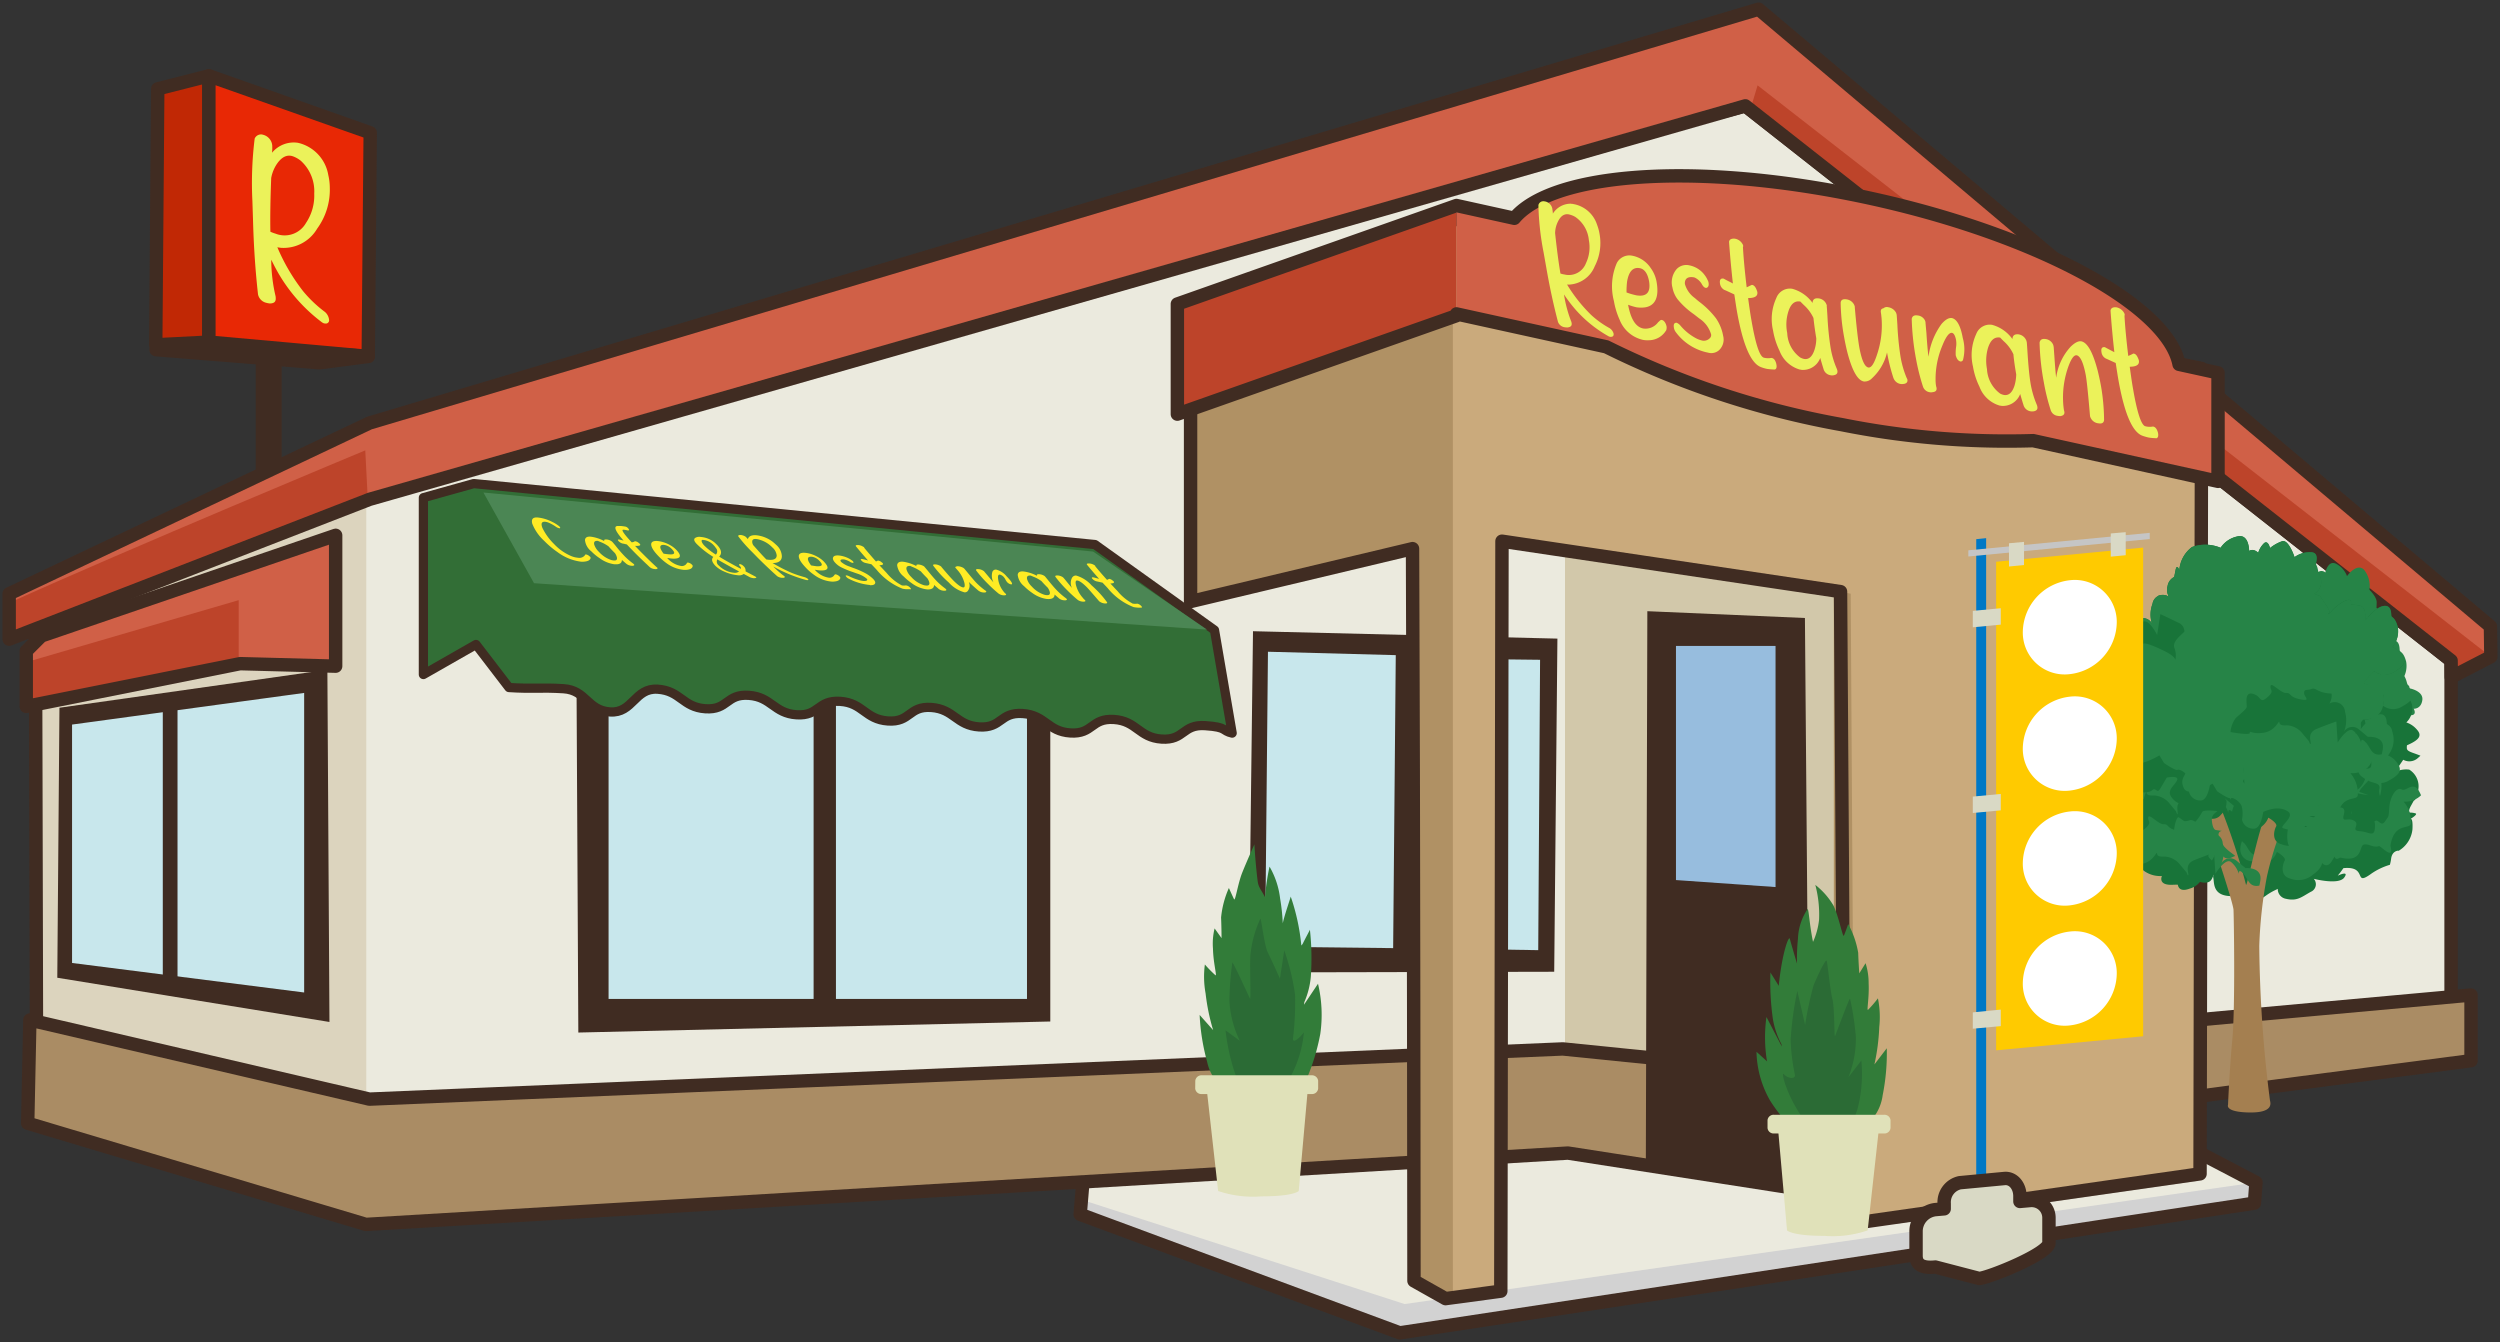 <svg id="グループ_1864" data-name="グループ 1864" xmlns="http://www.w3.org/2000/svg" xmlns:xlink="http://www.w3.org/1999/xlink" width="115.639" height="62.075" viewBox="0 0 115.639 62.075">
  <rect x="0" y="0" width="115.639" height="62.075" fill="#333333" stroke="none"/>
  <defs>
    <clipPath id="clip-path">
      <rect id="長方形_617" data-name="長方形 617" width="115.639" height="62.075" fill="none"/>
    </clipPath>
    <clipPath id="clip-path-2">
      <path id="パス_3806" data-name="パス 3806" d="M42.79,35.686l5.922.066L48.833,22.2l-5.912-.157Z" transform="translate(-42.79 -22.046)" fill="none"/>
    </clipPath>
    <linearGradient id="linear-gradient" x1="-3.969" y1="4.546" x2="-3.869" y2="4.546" gradientUnits="objectBoundingBox">
      <stop offset="0" stop-color="#fff"/>
      <stop offset="0.418" stop-color="#ecf6fc"/>
      <stop offset="0.974" stop-color="#d0eafa"/>
      <stop offset="1" stop-color="#c8e7ec"/>
    </linearGradient>
    <clipPath id="clip-path-3">
      <path id="パス_3807" data-name="パス 3807" d="M47.9,35.676l5.645.089.085-13.431-5.643-.067Z" transform="translate(-47.9 -22.267)" fill="none"/>
    </clipPath>
    <linearGradient id="linear-gradient-2" x1="-4.542" y1="4.729" x2="-4.441" y2="4.729" xlink:href="#linear-gradient"/>
    <clipPath id="clip-path-5">
      <rect id="長方形_622" data-name="長方形 622" width="19.354" height="16.723" fill="none"/>
    </clipPath>
    <linearGradient id="linear-gradient-3" x1="-1.454" y1="1.949" x2="-1.384" y2="1.949" xlink:href="#linear-gradient"/>
    <clipPath id="clip-path-7">
      <path id="パス_3838" data-name="パス 3838" d="M56.686,21.847v10.83L61.292,33V21.847Z" transform="translate(-56.686 -21.847)" fill="none"/>
    </clipPath>
    <linearGradient id="linear-gradient-4" x1="-6.629" y1="6.152" x2="-6.507" y2="6.152" gradientUnits="objectBoundingBox">
      <stop offset="0" stop-color="#c8dcff"/>
      <stop offset="0.974" stop-color="#97bdde"/>
      <stop offset="1" stop-color="#97bdde"/>
    </linearGradient>
    <clipPath id="clip-path-9">
      <path id="パス_3840" data-name="パス 3840" d="M2.437,24.9V35.928l10.736,1.365V23.436Z" transform="translate(-2.437 -23.436)" fill="none"/>
    </clipPath>
    <linearGradient id="linear-gradient-5" x1="-0.31" y1="2.167" x2="-0.183" y2="2.167" xlink:href="#linear-gradient"/>
  </defs>
  <g id="グループ_1845" data-name="グループ 1845">
    <g id="グループ_1844" data-name="グループ 1844" clip-path="url(#clip-path)">
      <path id="パス_3792" data-name="パス 3792" d="M9.851,22.247a.6.6,0,1,1-1.2,0V11.015a.6.6,0,1,1,1.2,0Z" transform="translate(3.178 3.827)" fill="#402c22"/>
      <path id="パス_3793" data-name="パス 3793" d="M7.725,14.882l-2.458.126L5.361,3.167l2.365-.6Z" transform="translate(1.936 0.942)" fill="#c12805"/>
      <path id="パス_3794" data-name="パス 3794" d="M7.725,14.882l-2.458.126L5.361,3.167l2.365-.6Z" transform="translate(1.936 0.942)" fill="none" stroke="#402c22" stroke-linecap="round" stroke-linejoin="round" stroke-width="0.62"/>
      <path id="パス_3795" data-name="パス 3795" d="M7.065,14.882l7.371.662L14.528,5.2,7.065,2.563Z" transform="translate(2.597 0.942)" fill="#d06047"/>
      <path id="パス_3796" data-name="パス 3796" d="M7.065,14.882l7.371.662L14.528,5.2,7.065,2.563Z" transform="translate(2.597 0.942)" fill="#e82805"/>
      <path id="パス_3797" data-name="パス 3797" d="M7.065,14.882l7.371.662L14.528,5.2,7.065,2.563Z" transform="translate(2.597 0.942)" fill="none" stroke="#402c22" stroke-linecap="round" stroke-linejoin="round" stroke-width="0.62"/>
      <path id="パス_3798" data-name="パス 3798" d="M9.451,5.388a1.3,1.3,0,0,1,1.186-.457,1.481,1.481,0,0,1,.153.04,1.842,1.842,0,0,1,1.26,1.452,2.635,2.635,0,0,1,.07.578,3.05,3.05,0,0,1-.583,1.9,1.8,1.8,0,0,1-1.664.89,1.621,1.621,0,0,1-.179-.027,9,9,0,0,0,1.186,2.025,5.789,5.789,0,0,0,1.015.967.556.556,0,0,1,.191.36.149.149,0,0,1-.165.176.394.394,0,0,1-.072-.008.451.451,0,0,1-.129-.077,7.592,7.592,0,0,1-2.08-2.423c-.082-.149-.156-.3-.228-.444a7.394,7.394,0,0,0,.2,1.69.717.717,0,0,1,.007.1c.007.16-.083.234-.28.234a1.05,1.05,0,0,1-.159-.031.508.508,0,0,1-.38-.386q-.181-1.614-.23-3.382L8.54,7.63a16.712,16.712,0,0,1,.105-2.891.317.317,0,0,1,.391-.178.564.564,0,0,1,.4.383.594.594,0,0,1,.022.123V5.1a1.737,1.737,0,0,1-.01.286m-.038,1.16c-.036.957-.053,1.8-.038,2.5a1.859,1.859,0,0,0,.239.089,1.136,1.136,0,0,0,1.411-.5A2.264,2.264,0,0,0,11.4,7.287a1.9,1.9,0,0,0-.62-1.522,1.267,1.267,0,0,0-.369-.209c-.269-.089-.511.03-.73.342a1.717,1.717,0,0,0-.269.65" transform="translate(3.135 1.673)" fill="#ebf25a"/>
      <path id="パス_3799" data-name="パス 3799" d="M5.277,11.865l7.56.606,2.257-.293-6.7-.457Z" transform="translate(1.94 4.309)" fill="#402c22"/>
      <path id="パス_3800" data-name="パス 3800" d="M5.277,11.865l7.56.606,2.257-.293-6.7-.457Z" transform="translate(1.94 4.309)" fill="none" stroke="#402c22" stroke-linecap="round" stroke-linejoin="round" stroke-width="0.62"/>
      <path id="パス_3801" data-name="パス 3801" d="M90.773,40.065,36.658,39.99l-.124,1.48,14.781,5.481,39.535-6Z" transform="translate(13.429 14.7)" fill="#d2d2d2"/>
      <path id="パス_3802" data-name="パス 3802" d="M86.079,38.15l-49.3,2-.159,1.336,14.892,4.81,39.384-5.628Z" transform="translate(13.46 14.023)" fill="#ebeade"/>
      <path id="パス_3803" data-name="パス 3803" d="M90.922,40.667,86.109,38.15l-49.3,2-.062.518h-.088l-.124,1.48,14.782,5.481,39.534-6Z" transform="translate(13.429 14.023)" fill="none" stroke="#402c22" stroke-linecap="round" stroke-linejoin="round" stroke-width="0.62"/>
      <path id="パス_3804" data-name="パス 3804" d="M84.743,50.569,72.657,50,16.079,54.122,3,49.429,1.2,28.16l14.86-7.727L80.29,3.58l32.644,25.661V46.893Z" transform="translate(0.442 1.316)" fill="#ebeade"/>
      <path id="パス_3805" data-name="パス 3805" d="M56.365,37.1l-14.127.031.194-15.783,14.081.342Z" transform="translate(15.526 7.849)" fill="#402c22"/>
    </g>
  </g>
  <g id="グループ_1847" data-name="グループ 1847" transform="translate(58.519 30.15)">
    <g id="グループ_1846" data-name="グループ 1846" clip-path="url(#clip-path-2)">
      <rect id="長方形_618" data-name="長方形 618" width="13.771" height="6.197" transform="translate(-0.154 13.703) rotate(-89.357)" fill="url(#linear-gradient)"/>
    </g>
  </g>
  <g id="グループ_1849" data-name="グループ 1849" transform="translate(65.507 30.452)">
    <g id="グループ_1848" data-name="グループ 1848" clip-path="url(#clip-path-3)">
      <rect id="長方形_619" data-name="長方形 619" width="13.56" height="5.881" transform="translate(-0.151 13.496) rotate(-89.357)" fill="url(#linear-gradient-2)"/>
    </g>
  </g>
  <g id="グループ_1851" data-name="グループ 1851">
    <g id="グループ_1850" data-name="グループ 1850" clip-path="url(#clip-path)">
      <path id="パス_3808" data-name="パス 3808" d="M41.419,22.642V39.627l-21.831.511-.1-19.4Z" transform="translate(7.163 7.623)" fill="#402c22"/>
      <path id="パス_3809" data-name="パス 3809" d="M52.933,10.392V49.524l.142-.008L66.74,51.64l.551-.075V10.392Z" transform="translate(19.457 3.82)" fill="#d2c8aa"/>
      <path id="パス_3810" data-name="パス 3810" d="M16.5,15.819l-.442.116L1.2,21.7,1.334,45.24l2.65,1.342L16.5,49.768Z" transform="translate(0.442 5.815)" fill="#dcd4be"/>
      <path id="パス_3811" data-name="パス 3811" d="M84.743,50.569,72.657,50,16.079,54.122,1.252,49.507,1.2,28.16l14.86-7.727L80.29,3.58l32.644,25.661V46.893Z" transform="translate(0.442 1.316)" fill="none" stroke="#402c22" stroke-linecap="round" stroke-linejoin="round" stroke-width="0.62"/>
      <path id="パス_3812" data-name="パス 3812" d="M73.736,34.888,87.3,33.655v3.036L73.451,38.5Z" transform="translate(26.999 12.371)" fill="#aa8c64"/>
      <path id="パス_3813" data-name="パス 3813" d="M73.736,34.888,87.3,33.655v3.036L73.451,38.5Z" transform="translate(26.999 12.371)" fill="none" stroke="#402c22" stroke-linecap="round" stroke-linejoin="round" stroke-width="0.62"/>
    </g>
  </g>
  <g id="グループ_1853" data-name="グループ 1853" transform="translate(28.15 29.484)">
    <g id="グループ_1852" data-name="グループ 1852" clip-path="url(#clip-path-5)">
      <rect id="長方形_621" data-name="長方形 621" width="19.354" height="16.723" fill="url(#linear-gradient-3)"/>
    </g>
  </g>
  <g id="グループ_1855" data-name="グループ 1855">
    <g id="グループ_1854" data-name="グループ 1854" clip-path="url(#clip-path)">
      <rect id="長方形_623" data-name="長方形 623" width="1.033" height="17.238" transform="translate(37.634 29.796)" fill="#402c22"/>
      <path id="パス_3814" data-name="パス 3814" d="M80.618,4.782l-63.635,18.2L.31,29.452v-2.1l16.665-7.9L81.231.311l33.852,28.551.019,1.4-1.831.946-.008-.766Z" transform="translate(0.114 0.114)" fill="#d06047"/>
      <path id="パス_3815" data-name="パス 3815" d="M91.624,30.263l1.831-.946L59.538,2.887,59.2,4.014,91.616,29.5Z" transform="translate(21.76 1.061)" fill="#bd442a"/>
      <path id="パス_3816" data-name="パス 3816" d="M50.913,23.134l-5.531-3.958-28.732-2.82-2.33.652v8.18L16.753,23.8l1.526,1.99c1.054.071,1.472-.012,2.526.055s1.093,1,2.148,1.074,1.139-1.12,2.2-1.052,1.156.834,2.21.905.957-.695,2.01-.621,1.157.831,2.21.9.956-.689,2.013-.622,1.154.833,2.209.908.956-.7,2.01-.625,1.157.833,2.213.9.953-.691,2.012-.62,1.153.833,2.207.9.956-.692,2.013-.625,1.154.84,2.211.908.955-.692,2.008-.622.762.235,1.251.345Z" transform="translate(5.264 6.012)" fill="#326e36"/>
      <path id="パス_3817" data-name="パス 3817" d="M50.913,23.134l-5.531-3.958-28.732-2.82-2.33.652v8.18L16.753,23.8l1.526,1.99c1.054.071,1.472-.012,2.526.055s1.093,1,2.148,1.074,1.139-1.12,2.2-1.052,1.156.834,2.21.905.957-.695,2.01-.621,1.157.831,2.21.9.956-.689,2.013-.622,1.154.833,2.209.908.956-.7,2.01-.625,1.157.833,2.213.9.953-.691,2.012-.62,1.153.833,2.207.9.956-.692,2.013-.625,1.154.84,2.211.908.955-.692,2.008-.622.762.235,1.251.345Z" transform="translate(5.264 6.012)" fill="none" stroke="#402c22" stroke-linecap="round" stroke-linejoin="round" stroke-width="0.428"/>
      <path id="パス_3818" data-name="パス 3818" d="M1.036,34.5l-.1,4.776,15.644,4.68,55.6-3.3,13.665,2.124.137-.019.982-5.4L71.943,35.839l-55.2,2.322Z" transform="translate(0.345 12.68)" fill="#aa8c64"/>
      <path id="パス_3819" data-name="パス 3819" d="M1.036,34.5l-.1,4.776,15.644,4.68,55.6-3.3,13.665,2.124.137-.019.982-5.4L71.943,35.839l-55.2,2.322Z" transform="translate(0.345 12.68)" fill="none" stroke="#402c22" stroke-linecap="round" stroke-linejoin="round" stroke-width="0.62"/>
      <path id="パス_3820" data-name="パス 3820" d="M52.112,7.356l-11.843,4.4V25.121l10.266-2.447c.055,11.916.067,33.868.067,33.868l1.461.823,2.555-.345.055-34.691,15.66,2.333.191,29.279,16.438-2.348.072-37.254Z" transform="translate(14.802 2.704)" fill="#caaa7c"/>
      <path id="パス_3821" data-name="パス 3821" d="M62.965,45.829h-.94V19.964l.782.161Z" transform="translate(22.799 7.338)" fill="#b09164"/>
      <path id="パス_3822" data-name="パス 3822" d="M52.112,7.356l-11.843,4.4V25.121l10.266-2.447c.055,11.916.067,33.868.067,33.868l1.461.823.338-.045V7.412Z" transform="translate(14.802 2.704)" fill="#b09164"/>
      <path id="パス_3823" data-name="パス 3823" d="M52.112,7.356l-11.843,4.4V25.121l10.266-2.447c.055,11.916.067,33.868.067,33.868l1.461.823,2.555-.345.055-34.691,15.66,2.333.191,29.279,16.438-2.348.072-37.254Z" transform="translate(14.802 2.704)" fill="none" stroke="#402c22" stroke-linecap="round" stroke-linejoin="round" stroke-width="0.62"/>
      <path id="パス_3824" data-name="パス 3824" d="M52.732,12.046,39.822,16.6V11.506L52.732,6.95Z" transform="translate(14.638 2.555)" fill="#bd442a"/>
      <path id="パス_3825" data-name="パス 3825" d="M15.2,18.106v6.053l-4.42-.116L.888,26.02V23.461l.7-.7Z" transform="translate(0.326 6.655)" fill="#d06047"/>
      <path id="パス_3826" data-name="パス 3826" d="M.888,23.169v2.046l9.827-1.965V20.3Z" transform="translate(0.326 7.46)" fill="#bd442a"/>
      <path id="パス_3827" data-name="パス 3827" d="M15.2,18.106v6.053l-4.42-.116L.888,26.02V23.461l.7-.7Z" transform="translate(0.326 6.655)" fill="none" stroke="#402c22" stroke-linecap="round" stroke-linejoin="round" stroke-width="0.62"/>
      <path id="パス_3828" data-name="パス 3828" d="M40.573,36.446l.628.706a9.6,9.6,0,0,1-.35-1.7,4.315,4.315,0,0,1-.033-1.336,5.666,5.666,0,0,0,.491.5c.075.033-.1-.55-.116-1.228a2.954,2.954,0,0,1,.075-.941l.321.449s0-.475-.021-.953a4.4,4.4,0,0,1,.361-1.365s.179.4.238.518.175-.721.382-1.236.559-1.3.559-1.3.042.812.152,1.7c.037.3.168.4.341.744a10.357,10.357,0,0,1,.208-1.415,3.834,3.834,0,0,1,.49,1.48,9.063,9.063,0,0,1,.122,1.141c.086-.4.358-1.164.368-1.236a9.712,9.712,0,0,1,.491,2.265.788.788,0,0,0,.062-.077c.163-.332.319-.607.335-.655a12.069,12.069,0,0,1,.042,2.172,3.8,3.8,0,0,1-.3,1.177c-.01.078-.018.123-.018.123l.65-.972a6.2,6.2,0,0,1,.105,2.324,9.838,9.838,0,0,1-1.007,2.858s-2.814-.042-2.979-.051a2.128,2.128,0,0,1-1.249-1.528,9.8,9.8,0,0,1-.345-2.164" transform="translate(14.914 10.497)" fill="#327c39"/>
      <path id="パス_3829" data-name="パス 3829" d="M43.974,39.118a5.31,5.31,0,0,0,1.1-2.786c-.145.19-.488.535-.509.312a13.81,13.81,0,0,0,.1-2.058,10.427,10.427,0,0,0-.5-2.047l-.2,1.309s-.386-.864-.559-1.206-.316-1.7-.35-1.56a5.082,5.082,0,0,0-.455,1.678c-.041.427.036,2.122-.023,2.008s-.8-1.746-.815-1.663a14.263,14.263,0,0,0-.135,1.766,4.76,4.76,0,0,0,.481,1.85l-.661-.485a9.63,9.63,0,0,0,.558,2.326c.379.785.245.707,1.016.937s.944-.379.944-.379" transform="translate(15.239 11.421)" fill="#2b6b35"/>
      <path id="パス_3830" data-name="パス 3830" d="M41.346,41.593a5.027,5.027,0,0,0,2,.249c1.514,0,1.729-.249,1.729-.249l.434-4.874H40.8Z" transform="translate(14.999 13.497)" fill="#e0e1b9"/>
      <path id="パス_3831" data-name="パス 3831" d="M40.425,36.983a.283.283,0,0,0,.3.254h5.087a.283.283,0,0,0,.3-.254v-.361a.287.287,0,0,0-.3-.253H40.729a.286.286,0,0,0-.3.253Z" transform="translate(14.86 13.369)" fill="#e0e1b9"/>
      <path id="パス_3832" data-name="パス 3832" d="M55.667,46.244l.07-25.572,7.289.315.217,26.5Z" transform="translate(20.462 7.599)" fill="#402c22"/>
      <path id="パス_3833" data-name="パス 3833" d="M61.239,39.271a7,7,0,0,1-1.208-1.452,4.748,4.748,0,0,1-.622-2.244s1.318,1.188,1.392,1.3.438,2.4.438,2.4" transform="translate(21.838 13.076)" fill="#327c39"/>
      <path id="パス_3834" data-name="パス 3834" d="M65.333,37.48l-.577.754a9.58,9.58,0,0,0,.224-1.726,4.288,4.288,0,0,0-.062-1.331,5.014,5.014,0,0,1-.458.532c-.068.042.06-.55.029-1.223a3.015,3.015,0,0,0-.142-.935l-.29.47s-.036-.473-.051-.952a4.261,4.261,0,0,0-.46-1.327s-.148.413-.2.533-.238-.894-.484-1.391a3.423,3.423,0,0,0-.84-.955,5.366,5.366,0,0,1,.174,1.611,3.332,3.332,0,0,1-.28,1.026c-.165-.8-.191-1.474-.248-1.525a2.638,2.638,0,0,0-.449,1.389,8.288,8.288,0,0,0-.041,1.145c-.116-.384-.319-1.076-.332-1.145-.045-.2-.365.656-.516,2.169h0c-.19-.315-.365-.581-.384-.62a12.236,12.236,0,0,0,.115,2.161,3.8,3.8,0,0,0,.391,1.149c.014.078.025.123.025.123l-.715-1.373a6.822,6.822,0,0,0,.086,2.367,16.21,16.21,0,0,0,1.188,3.173l2.968-.291a2.16,2.16,0,0,0,1.134-1.629,9.91,9.91,0,0,0,.19-2.183" transform="translate(21.946 11.002)" fill="#327c39"/>
      <path id="パス_3835" data-name="パス 3835" d="M61.553,40.23c-1.068-1.314-1.365-2.665-1.206-2.484s.509.256.513.04a8.791,8.791,0,0,1-.2-1.648,15.26,15.26,0,0,1,.308-2.244l.36,1.571a16.472,16.472,0,0,1,.391-1.83c.148-.356.565-1.269.609-1.13s.157,1.351.264,1.768.075,1.826.124,1.707.67-1.8.692-1.729A13.391,13.391,0,0,1,63.675,36a4.775,4.775,0,0,1-.345,1.886l.6-.774a6.449,6.449,0,0,1-.189,2.284c-.323.811.056.635-.7.934a1.95,1.95,0,0,1-1.489-.1" transform="translate(22.168 11.943)" fill="#2b6b35"/>
      <path id="パス_3836" data-name="パス 3836" d="M64.288,42.925a4.958,4.958,0,0,1-2,.254c-1.513,0-1.73-.254-1.73-.254l-.431-4.873h4.7Z" transform="translate(22.102 13.987)" fill="#e0e1b9"/>
      <path id="パス_3837" data-name="パス 3837" d="M65.474,38.316a.282.282,0,0,1-.3.254h-5.09a.281.281,0,0,1-.3-.254v-.361a.279.279,0,0,1,.3-.25h5.09a.28.28,0,0,1,.3.25Z" transform="translate(21.974 13.86)" fill="#e0e1b9"/>
    </g>
  </g>
  <g id="グループ_1857" data-name="グループ 1857" transform="translate(77.523 29.878)">
    <g id="グループ_1856" data-name="グループ 1856" clip-path="url(#clip-path-7)">
      <rect id="長方形_625" data-name="長方形 625" width="11.198" height="4.71" transform="translate(-0.104 11.154) rotate(-89.465)" fill="url(#linear-gradient-4)"/>
    </g>
  </g>
  <g id="グループ_1859" data-name="グループ 1859">
    <g id="グループ_1858" data-name="グループ 1858" clip-path="url(#clip-path)">
      <path id="パス_3839" data-name="パス 3839" d="M14.527,38.946,1.938,36.9l.1-12.489,12.393-1.757Z" transform="translate(0.712 8.326)" fill="#402c22"/>
    </g>
  </g>
  <g id="グループ_1861" data-name="グループ 1861" transform="translate(3.333 32.051)">
    <g id="グループ_1860" data-name="グループ 1860" clip-path="url(#clip-path-9)">
      <rect id="長方形_627" data-name="長方形 627" width="10.736" height="13.856" fill="url(#linear-gradient-5)"/>
    </g>
  </g>
  <g id="グループ_1863" data-name="グループ 1863">
    <g id="グループ_1862" data-name="グループ 1862" clip-path="url(#clip-path)">
      <rect id="長方形_628" data-name="長方形 628" width="0.681" height="13.664" transform="translate(7.53 32.243)" fill="#402c22"/>
      <path id="パス_3841" data-name="パス 3841" d="M.31,22.288v1.681L16.9,17.533l-.118-2.3S5.687,19.849.31,22.288" transform="translate(0.114 5.599)" fill="#bd442a"/>
      <path id="パス_3842" data-name="パス 3842" d="M80.618,4.782l-63.635,18.2L.31,29.452v-2.1l16.665-7.9L81.231.311l33.852,28.551.019,1.4-1.831.946-.008-.766Z" transform="translate(0.114 0.114)" fill="none" stroke="#402c22" stroke-linecap="round" stroke-linejoin="round" stroke-width="0.62"/>
      <path id="パス_3843" data-name="パス 3843" d="M83.738,30.99A1.312,1.312,0,0,0,84.386,30c.037-.665-.131-.464-.131-.464s.412-.241.272-.283a.876.876,0,0,0-.279-.036s-.067-.075.066-.309l.129-.235s.137-.041.211-.5a.909.909,0,0,0-.416-.944,1.15,1.15,0,0,0-.566.071s-.07.005.109-.263l.179-.264a.584.584,0,0,0,.687-.089c.04-.034.077-.066.109-.1-.063-.026-.145-.056-.264-.1-.647-.219-.176-.193-.462-.99-.161-.454-.559-.3-.6-.516-.023.042-.037.071-.037.071s-.022-.484-.231-.5a1.483,1.483,0,0,0-.356.021s.041-.28-.228-.09a1.633,1.633,0,0,0-.425.485l-.051.049a.052.052,0,0,1-.049.053l.049-.053c0-.041-.033-.115-.15-.243l-.267-.289-.208-.04a1.634,1.634,0,0,0-.049-.811c-.146-.346-.269-.263-.264-.364s.126-.565-.231-.5a.963.963,0,0,0-.532.283s-.1-.376-.315-.258a1.47,1.47,0,0,0-.4.325s-.1-.275-.226-.139a.839.839,0,0,0-.161.388.266.266,0,0,0-.331-.008s-.081-.63-.492-.428a1.021,1.021,0,0,0-.521.516s-.387-.669-.756-.368a1.2,1.2,0,0,0-.331.905s-.368.3-.383.555l-.014.256a.489.489,0,0,0-.186.392.571.571,0,0,0,.1.35.453.453,0,0,0-.384.037c.157.185.345.272.468.137.176-.187.361-.554.376-.376s-.186.365.425.357.562-.39.562-.39.29-.139.369.109.766.156.6.268-.935-.1-1.32.48-.777.885-.65,1.156a.767.767,0,0,1,.094.428s.007-.131-.457-.257-.788-.183-.771-.059-.1.49-.14.42-.063-.584-.461-.2c-.376.354-.257.55-.427.622a1.018,1.018,0,0,0-.036.112s-.655.064-.63.494.368.435.368.435-.23.319.168.319a.578.578,0,0,0,.427-.109.044.044,0,0,1,.03-.041.147.147,0,0,1-.03.041c0,.037.022.1.133.205.224.219.351.033.372.107s.156.118-.014.23a.455.455,0,0,1-.109.051.718.718,0,0,0,.2-.031c.573-.16.464-.3.651-.289a1.085,1.085,0,0,1,.371.1.605.605,0,0,0,.09.885,1.265,1.265,0,0,0,.989.373s-.211.443.5.406.908.126,1.041-.137a.876.876,0,0,0,.1-.563c-.015-.179-.014.2.2-.216s.377-.425.163-.8-.688-.774-.231-.518.915.025.867.46a1.122,1.122,0,0,0,.171.754c.083.194-.494.409-.438.684s.129.648,1.214.563.423.841,1.206.289a2.956,2.956,0,0,1,.9-.44,1.778,1.778,0,0,0,.057-.276c.044-.382.338-.379.338-.379" transform="translate(27.203 8.37)" fill="#187439"/>
      <path id="パス_3844" data-name="パス 3844" d="M79.83,31.218s1.392.246,1.428-.417-.752-.788-.752-.788-.019-.072-.156-.118a.918.918,0,0,0-.282-.034s-.067-.072.063-.308l.131-.238s.769.053.84-.41a.7.7,0,0,0-.492-.775,2.837,2.837,0,0,0-.487-.1s-.072,0,.108-.263l.178-.264a.59.59,0,0,0,.687-.088c.041-.038.078-.07.111-.1a2.553,2.553,0,0,0-.265-.1c-.646-.217-.175-.193-.462-.99-.163-.454-.558-.3-.595-.516l-.038.07s-.021-.48-.23-.5a1.358,1.358,0,0,0-.356.022s.04-.28-.228-.09a1.6,1.6,0,0,0-.425.483l-.051.052a.052.052,0,0,1-.051.053l.051-.053c0-.041-.031-.118-.153-.242l-.263-.293-.211-.037a1.612,1.612,0,0,0-.049-.81c-.144-.347-.268-.267-.263-.368s.127-.568-.23-.492a.988.988,0,0,0-.535.283s-.1-.379-.315-.264a1.59,1.59,0,0,0-.393.328s-.1-.272-.226-.141a.871.871,0,0,0-.164.392.266.266,0,0,0-.33-.008s-.083-.63-.491-.428a1.019,1.019,0,0,0-.522.509s-.386-.663-.758-.364a1.214,1.214,0,0,0-.33.908s-.369.3-.383.557l-.015.254a.478.478,0,0,0-.185.39.55.55,0,0,0,.1.35.455.455,0,0,0-.386.04c.159.185.345.272.47.134.172-.187.358-.551.372-.375s-.185.364.428.356.559-.387.559-.387.29-.142.372.107.764.16.595.272-.933-.1-1.318.476-.777.883-.65,1.158a.738.738,0,0,1,.092.425s.005-.129-.454-.254-.788-.183-.771-.059-.1.49-.141.412-.063-.577-.46-.2c-.375.354-.257.55-.427.622a1.143,1.143,0,0,0-.036.112s-.656.064-.632.494.368.435.368.435-.228.319.171.321a.584.584,0,0,0,.424-.112.046.046,0,0,1,.031-.041.139.139,0,0,1-.031.041c0,.037.022.1.134.208.224.216.351.033.371.1s.157.118-.011.23a.427.427,0,0,1-.109.051.752.752,0,0,0,.2-.029c.573-.163.464-.308.651-.289a1.193,1.193,0,0,1,.371.1.605.605,0,0,0,.09.888,1.278,1.278,0,0,0,.989.373s-.212.44.5.406.909.126,1.043-.137a.87.87,0,0,0,.1-.566c-.015-.176-.012.207.2-.213s.375-.427.16-.8-.685-.774-.23-.521.915.025.867.46a1.1,1.1,0,0,0,.17.751c.085.2-.491.412-.435.689s-.052.937,1.033.855.6.55,1.387-.005a2.843,2.843,0,0,1,.9-.438,2.018,2.018,0,0,0,.056-.276,4.384,4.384,0,0,0-.021-.889" transform="translate(25.898 8.641)" fill="#187439"/>
      <path id="パス_3845" data-name="パス 3845" d="M75.368,26.288s-1.409.123-1.388-.54.815-.722.815-.722.026-.071.168-.1a.817.817,0,0,1,.282-.012s.074-.068-.036-.313l-.112-.246s-.77-.015-.8-.481a.7.7,0,0,1,.555-.732,3.771,3.771,0,0,1,.5-.059s.068.01-.086-.269l-.156-.278a.58.58,0,0,1-.677-.145c-.037-.037-.072-.07-.1-.105.064-.021.15-.044.274-.075.662-.164.19-.178.543-.949.2-.436.584-.249.636-.462.022.044.033.072.033.072s.06-.479.274-.473a1.244,1.244,0,0,1,.347.049s-.012-.282.239-.07a1.655,1.655,0,0,1,.384.516l.045.056a.053.053,0,0,0,.045.06l-.045-.06c0-.04.041-.112.171-.23l.29-.267.211-.021a1.618,1.618,0,0,1,.116-.8c.174-.335.29-.242.293-.346s-.078-.573.271-.472a.955.955,0,0,1,.507.327s.129-.365.335-.235a1.515,1.515,0,0,1,.367.361s.124-.264.239-.123a.9.9,0,0,1,.129.406.262.262,0,0,1,.328.021s.134-.621.527-.387a1.039,1.039,0,0,1,.476.555s.442-.629.784-.3a1.2,1.2,0,0,1,.253.931s.345.331.336.587l-.008.253a.476.476,0,0,1,.15.4.575.575,0,0,1-.124.343.454.454,0,0,1,.377.066c-.171.175-.364.245-.477.1-.16-.2-.31-.584-.341-.409s.153.384-.454.32-.528-.435-.528-.435-.279-.163-.377.077-.777.094-.617.222.938-.022,1.275.589.7.944.551,1.2a.755.755,0,0,0-.131.417s.005-.124.477-.215.8-.112.771.01.057.5.107.424.109-.572.473-.163c.345.388.211.57.373.659a.833.833,0,0,1,.025.115s.648.116.589.543-.4.4-.4.4.2.334-.2.3a.61.61,0,0,1-.412-.146A.05.05,0,0,0,83.8,26a.1.1,0,0,0,.029.045c0,.037-.031.1-.152.194-.242.2-.354,0-.379.075s-.167.1-.007.231c.027.018.063.038.1.059a.816.816,0,0,1-.2-.049c-.558-.207-.438-.342-.624-.343a1.217,1.217,0,0,0-.379.074.6.6,0,0,1-.165.873,1.273,1.273,0,0,1-1.019.293s.175.457-.527.358-.918.048-1.027-.222a.867.867,0,0,1-.053-.57c.029-.176-.005.2-.181-.232s-.338-.454-.093-.807.748-.711.272-.5-.912-.052-.9.383a1.121,1.121,0,0,1-.233.738c-.1.189.455.449.377.719s-.029.94-1.1.763-.648.5-1.38-.118a2.824,2.824,0,0,0-.859-.513,1.758,1.758,0,0,1-.034-.28,4.357,4.357,0,0,1,.1-.881" transform="translate(27.194 6.91)" fill="#268447"/>
      <path id="パス_3846" data-name="パス 3846" d="M78.106,21.624s0-.738-.617-.6a1.351,1.351,0,0,0-.834.464,2.434,2.434,0,0,0-1.452-.045,1.231,1.231,0,0,0-.639.957s-.124-.293-.191,0l-.067.286a.538.538,0,0,0-.335.4.584.584,0,0,0,.072.424s-.651-.313-.826.286-.019.825-.019.825a.56.56,0,0,0-.76-.15l-.476.268s-.867-.131-.8.468.243.587.243.587a.659.659,0,0,1-.163.248,1.5,1.5,0,0,0-.208.3s-.577-.038-.625.454.082.543.082.543-.383.308.181.406.673-.07.673-.07-.175.008.1.308.491.119.5.205.2.174-.059.26-.934.011-.894.424.276.447.276.447-.23.239.093.336.3.037.324.1-.331.231-.331.231-.584-.015-.559.465.25.263.25.263-.074.316.375.31.52-.291.531-.2-.4.688.472.795.818-.111.953-.1.168.165.323-.051.309-.435.309-.435.645-.1.524.122-.544.41-.269.706a.665.665,0,0,0,.522.267.484.484,0,0,0-.146.633l.228.35s-.045.5.557.272a.9.9,0,0,0,.645-.689.613.613,0,0,0,.711-.09c.349-.313.275-.587.275-.587s-.228-.207-.086-.369a.6.6,0,0,1,.443-.123s-.235.269-.015.353l.223.085s-.424.487-.235.857.692.289.692.289.019.208.491.12a.89.89,0,0,0,.632-.488s.5.237.4.371a.457.457,0,0,0,.275.743c.524.12.713-.083,1.15-.325a.377.377,0,0,0,.135-.6s1.15.3,1.407-.056-.3-.088-.3-.088a3.984,3.984,0,0,0,.611-.991,4.1,4.1,0,0,0,.134-1.017s1.269.325,1.444-.42-.263-.8-.263-.8-.014-.09-.2-.168a1.733,1.733,0,0,0-.386-.107s-.083-.1.145-.336l.228-.238s.786.038.975-.475.019-.676-.264-.8a5.423,5.423,0,0,0-.671-.227s-.1-.011.2-.269l.3-.261a1,1,0,0,0,.99.059c.574-.254.656-.454.409-.721a1.109,1.109,0,0,0-.477-.319.907.907,0,0,0,.261-.826c-.141-.428-.321-.39-.332-.48s0-.475-.427-.408a2.04,2.04,0,0,0-.9.6s.059-.551-.235-.617a2.182,2.182,0,0,0-.5-.06s.107-.313-.31-.155a2.059,2.059,0,0,0-.695.45l-.159.1s.235.031-.088-.362l-.321-.394-.29-.1a.54.54,0,0,0,.319-.636c-.142-.431-.328-.364-.3-.477s.28-.617-.235-.618a1.474,1.474,0,0,0-.806.2s-.3-.743-.632-.666a2.079,2.079,0,0,0-.618.282s-.094-.335-.3-.212a.875.875,0,0,0-.3.409.442.442,0,0,0-.464-.088" transform="translate(25.865 7.72)" fill="#187439"/>
      <path id="パス_3847" data-name="パス 3847" d="M78.263,19.985s.005-.822-.555-.667a1.248,1.248,0,0,0-.763.522,1.825,1.825,0,0,0-1.321-.038,1.472,1.472,0,0,0-.588,1.072s-.109-.327-.174-.007l-.064.319a.587.587,0,0,0-.31.451.769.769,0,0,0,.066.472.479.479,0,0,0-.755.321,1.408,1.408,0,0,0-.025.918.458.458,0,0,0-.691-.16l-.434.3s-.789-.142-.73.525.213.651.213.651a.832.832,0,0,1-.149.274,1.692,1.692,0,0,0-.19.335.532.532,0,0,0-.572.514c-.051.55.066.6.066.6s-.349.347.161.449.611-.079.611-.079-.157.008.089.336.444.126.457.227.181.191-.059.289-.847.015-.815.48.246.492.246.492-.209.267.085.373.275.038.291.1-.3.257-.3.257a.493.493,0,0,0-.511.524c.022.525.223.291.223.291s-.068.351.339.342.475-.332.487-.23-.375.769.418.875.745-.126.867-.112.152.185.3-.056.284-.488.284-.488.587-.115.475.133-.5.454-.25.786.475.293.475.293a.6.6,0,0,0-.139.7l.2.39s-.046.554.506.3a1,1,0,0,0,.591-.771.483.483,0,0,0,.65-.109.8.8,0,0,0,.254-.655s-.207-.224-.075-.406a.477.477,0,0,1,.4-.144s-.219.3-.016.392l.2.093s-.39.543-.222.953a.554.554,0,0,0,.626.319s.019.232.446.126a.885.885,0,0,0,.577-.546s.451.257.36.406-.234.695.242.823a1.035,1.035,0,0,0,1.072-.182c.4-.275.417-.535.417-.535s.226.294.458-.1l.235-.392a4.559,4.559,0,0,0,.563-1.106,5.5,5.5,0,0,0,.133-1.132s1.153.353,1.318-.477-.232-.885-.232-.885-.012-.1-.183-.186a1.162,1.162,0,0,0-.351-.116s-.072-.105.139-.376l.206-.265s.715.033.89-.537.025-.749-.231-.882a4.438,4.438,0,0,0-.607-.248s-.092-.012.183-.3l.278-.289a.77.77,0,0,0,.9.056c.527-.287.6-.51.379-.8a.989.989,0,0,0-.431-.354,1.148,1.148,0,0,0,.243-.916c-.122-.477-.289-.435-.3-.535s.008-.522-.384-.444-.823.676-.823.676.062-.617-.209-.685a1.724,1.724,0,0,0-.455-.06s.1-.349-.279-.17a1.933,1.933,0,0,0-.635.5l-.146.111s.215.027-.078-.406l-.289-.431-.26-.1a.643.643,0,0,0,.291-.713c-.122-.477-.3-.4-.269-.531s.261-.687-.208-.685a1.2,1.2,0,0,0-.734.23s-.271-.826-.57-.736a1.843,1.843,0,0,0-.566.316s-.082-.369-.264-.232a1.029,1.029,0,0,0-.279.451s-.207-.222-.421-.086" transform="translate(26.161 7.094)" fill="#268447"/>
      <path id="パス_3848" data-name="パス 3848" d="M76.389,25.649a.265.265,0,0,0-.092.372c.139.231.263.011.473.36s.533.7.342.8a3.248,3.248,0,0,1-.535.205s.283.423.2.684-.458.165-.432.47.669.141.578.513.38.807-.152.931-.671-.138-.785-.109-.346.139-.351.291.547.4.347.689-.135.561-.547.543-.711-.423-1.368-.826-1.993-.417-1.932-.935a14.435,14.435,0,0,1,.829-3,35.126,35.126,0,0,1,3.427-.985" transform="translate(26.514 9.428)" fill="#187439"/>
      <path id="パス_3849" data-name="パス 3849" d="M77.73,29.583c-.249-.282-.215.012-.215.012a1.129,1.129,0,0,0-.357-.553c-.271-.212-.726.54-.726.54l-.063-.971s-.432.149-.9.336-.267.583-.284.678-.085-.107-.085-.107-.108-.123-.287-.342a.988.988,0,0,0-.722-.387c-.246.011-.343-.014-.358-.146s-.163.39-.71.485-.542-.053-.656.008c-.9.5-1.452-.8-1.452-.8a5.826,5.826,0,0,1,.57-1.272c.2-.174.46.157.477.056s.007-.421.421-.312.421,1,.789.692.118-.335.156-.532.472.336.719.323.112.193.65.291.174-.107.183-.3.141-.107.349-.181.238.183.922.213a.749.749,0,0,1-.1.46s1.117-2.735,1.225-2.054a17.627,17.627,0,0,1-.553,3.357s.754-3.3,1.164-2.965a5.551,5.551,0,0,1,.808,1.846s-.068,1.281-.181,1.938a2.04,2.04,0,0,1-.044.224c-.472.092-.5-.286-.733-.543" transform="translate(26.065 9.416)" fill="#187439"/>
      <path id="パス_3850" data-name="パス 3850" d="M76.62,26.53c-.248-.28-.216.011-.216.011a1.14,1.14,0,0,0-.357-.553c-.268-.213-.726.544-.726.544l-.064-.976s-.429.15-.9.339-.267.581-.283.678-.088-.105-.088-.105-.105-.124-.287-.343a.981.981,0,0,0-.719-.386c-.248.014-.345-.018-.358-.148s-.164.394-.708.487-.673-.124-.659.008-.894-.037-.894-.037a1.282,1.282,0,0,1,.25-.656c.2-.171.481-.4.5-.5s-.131-.728.286-.618.3.483.662.17.118-.332.156-.528.472.334.719.321.112.189.65.293.172-.107.183-.3.144-.1.35-.181.238.186.92.215a.747.747,0,0,1-.1.46.48.48,0,0,1,.723.39,1.4,1.4,0,0,1-.052.915.458.458,0,0,1,.7-.1l.408.334s.795-.07.682.585a1.952,1.952,0,0,1-.044.223c-.47.093-.5-.282-.732-.542" transform="translate(25.862 8.777)" fill="#187439"/>
      <path id="パス_3851" data-name="パス 3851" d="M77.337,28.237c-.248-.28-.215.008-.215.008a1.153,1.153,0,0,0-.357-.553c-.272-.215-.728.542-.728.542l-.063-.975s-.431.155-.9.345-.265.58-.286.678-.085-.107-.085-.107-.105-.131-.286-.345a.98.98,0,0,0-.723-.39c-.245.011-.342-.016-.356-.142s-.163.391-.71.481-.737-.532-.722-.4-1.1-.157-1.1-.157-.335-.905-.138-1.078.848.038.867-.059.041-.736.454-.626.424,1,.792.691.116-.331.156-.528.47.336.717.324.115.189.65.291.175-.105.185-.3.142-.1.35-.179.237.182.922.212a.756.756,0,0,1-.1.462.479.479,0,0,1,.722.39,1.388,1.388,0,0,1-.051.911.455.455,0,0,1,.7-.1l.41.339s.8-.072.684.587c-.012.081-.03.156-.045.222-.47.092-.5-.287-.732-.542" transform="translate(25.951 9.355)" fill="#268447"/>
      <path id="パス_3852" data-name="パス 3852" d="M81.03,24.2a.261.261,0,0,0-.093.369c.139.232.264.014.473.36s.533.7.342.8a3.475,3.475,0,0,1-.535.2s.283.425.2.685-.458.17-.432.469.671.144.581.513.377.807-.155.931-.67-.138-.782-.107-.345.137-.351.286.547.4.346.689-.135.561-.55.546-.685.232-1.347-.171-1.242-.842-1.182-1.365a24.872,24.872,0,0,1,.06-3.229A34.765,34.765,0,0,1,81.03,24.2" transform="translate(28.493 8.894)" fill="#187439"/>
      <path id="パス_3853" data-name="パス 3853" d="M74.422,27.871s1.515,4.436,1.534,4.859.082,4.514-.053,5.972-.2,3.05-.2,3.05-.161.33.975.35.994-.429.964-.561a59.942,59.942,0,0,1-.494-7.143,20.958,20.958,0,0,1,.354-3.212,15.115,15.115,0,0,1,1.02-3.016c.345-.743.894-2.285.894-2.285l-.764-.431s-.77,1.845-1.18,2.783-.888,3.448-.938,3.333a29.492,29.492,0,0,0-1.392-4.114c-.423-.55-.718.414-.718.414" transform="translate(27.356 9.356)" fill="#a47f50"/>
      <path id="パス_3854" data-name="パス 3854" d="M77.976,18.82s.005-.821-.557-.667a1.23,1.23,0,0,0-.762.522,1.821,1.821,0,0,0-1.321-.037,1.47,1.47,0,0,0-.588,1.071s-.109-.325-.174-.005l-.064.32a.573.573,0,0,0-.31.45.748.748,0,0,0,.064.468.48.48,0,0,0-.754.324,1.394,1.394,0,0,0-.025.918.459.459,0,0,0-.691-.16l-.435.3s-.788-.138-.732.524.215.652.215.652a.771.771,0,0,1-.148.276,1.845,1.845,0,0,0-.193.332.534.534,0,0,0-.572.516c-.048.553.067.6.067.6s-.347.346.164.45.611-.082.611-.082-.16.011.088.341.446.124.457.224.182.189-.059.286-.847.018-.812.48.245.5.245.5-.209.264.083.371.275.037.291.107-.3.252-.3.252a.49.49,0,0,0-.51.525c.022.524.223.289.223.289s-.07.353.339.346.475-.331.487-.23-.375.769.42.878.745-.131.868-.118.15.19.293-.056.286-.485.286-.485.585-.118.473.13-.5.457-.25.786.475.293.475.293a.61.61,0,0,0-.139.7l.2.387s-.045.557.506.3a.989.989,0,0,0,.592-.771.479.479,0,0,0,.65-.109.8.8,0,0,0,.254-.655s-.205-.222-.077-.4a.455.455,0,0,1,.4-.141s-.216.3-.015.392l.2.09s-.388.54-.22.956a.55.55,0,0,0,.625.313s.019.23.446.129a.9.9,0,0,0,.577-.546s.451.254.36.409-.234.689.243.821a1.024,1.024,0,0,0,1.068-.187c.4-.269.421-.532.421-.532s.223.294.457-.1l.237-.4a4.451,4.451,0,0,0,.563-1.106,5.4,5.4,0,0,0,.131-1.128s1.151.354,1.317-.48-.231-.883-.231-.883-.012-.1-.182-.19a1.227,1.227,0,0,0-.353-.112s-.071-.109.14-.377l.207-.265s.715.034.892-.535.025-.752-.232-.882a4.324,4.324,0,0,0-.609-.249s-.09-.014.185-.3l.278-.291a.77.77,0,0,0,.9.056c.527-.289.6-.51.379-.8a.952.952,0,0,0-.432-.356,1.155,1.155,0,0,0,.246-.92c-.124-.476-.29-.431-.3-.531s.01-.524-.383-.446-.822.674-.822.674.062-.615-.209-.682a1.7,1.7,0,0,0-.455-.062s.1-.347-.28-.17a1.932,1.932,0,0,0-.635.5l-.148.108s.216.03-.074-.4l-.291-.436-.264-.1a.64.64,0,0,0,.3-.711c-.126-.475-.3-.4-.272-.527s.263-.687-.208-.687a1.189,1.189,0,0,0-.734.228s-.269-.827-.572-.736a1.863,1.863,0,0,0-.563.316s-.083-.372-.267-.232a1.038,1.038,0,0,0-.278.454s-.205-.227-.421-.089" transform="translate(26.056 6.665)" fill="#187439"/>
      <path id="パス_3855" data-name="パス 3855" d="M82.354,28.93s1.151.354,1.317-.48-.231-.883-.231-.883-.012-.1-.182-.19a1.279,1.279,0,0,0-.353-.112s-.071-.109.139-.376l.207-.265s.715.033.892-.536.025-.752-.232-.882a4.423,4.423,0,0,0-.609-.248s-.09-.015.185-.3l.278-.291a.768.768,0,0,0,.9.056,1.622,1.622,0,0,0,.161-.1c-.075-.046-.176-.109-.324-.189-.79-.434-.191-.289-.416-1.368-.127-.617-.666-.522-.671-.8-.04.048-.062.078-.062.078s.06-.614-.209-.681a1.675,1.675,0,0,0-.455-.063s.1-.347-.28-.17a1.951,1.951,0,0,0-.635.5l-.071.055a.064.064,0,0,1-.077.053l.077-.053c.007-.052-.022-.152-.15-.347l-.291-.435-.264-.1a.641.641,0,0,0,.3-.713c-.126-.475-.3-.4-.274-.527s.264-.687-.207-.687a1.189,1.189,0,0,0-.734.228s-.269-.827-.572-.736a1.884,1.884,0,0,0-.563.317s-.083-.373-.267-.232a1.039,1.039,0,0,0-.279.454s-.2-.227-.42-.09c0,0,.005-.819-.557-.667a1.23,1.23,0,0,0-.762.522,1.823,1.823,0,0,0-1.321-.036,1.465,1.465,0,0,0-.588,1.071s-.111-.325-.174-.005l-.064.319a.573.573,0,0,0-.31.45.744.744,0,0,0,.064.468.609.609,0,0,0-.5-.048c.171.275.394.428.577.287.26-.193.561-.609.547-.382s-.3.417.485.555.79-.353.79-.353.4-.108.454.227.957.391.717.49-1.179-.356-1.776.287-1.157.924-1.043,1.3a.951.951,0,0,1,.044.563s.031-.16-.54-.435-.979-.427-.981-.264-.213.595-.253.491.023-.751-.552-.369c-.547.362-.431.633-.663.687-.044.078-.067.131-.067.131a.534.534,0,0,0-.572.516c-.046.551.068.6.068.6s-.349.346.163.45a.737.737,0,0,0,.563-.037.056.056,0,0,1,.049-.044.18.18,0,0,1-.049.044c-.008.045.01.131.137.3.248.328.446.123.457.224s.182.187-.059.286a.866.866,0,0,1-.145.04.975.975,0,0,0,.263.011c.763-.062.648-.274.888-.208a1.628,1.628,0,0,1,.455.223.765.765,0,0,0-.041,1.146,1.76,1.76,0,0,0,1.206.721s-.354.51.561.632,1.147.39,1.362.089a1.042,1.042,0,0,0,.23-.693c.015-.227-.049.258.3-.219s.561-.451.35-.97-.741-1.153-.2-.718,1.171.257,1.033.8a1.41,1.41,0,0,0,.085.994c.071.272-.706.4-.684.759s-.235,1.184,1.173,1.342.677.847,1.779.339a3.51,3.51,0,0,1,1.232-.334,1.88,1.88,0,0,0,.123-.334,5.415,5.415,0,0,0,.131-1.13" transform="translate(26.055 6.665)" fill="#268447"/>
      <path id="パス_3856" data-name="パス 3856" d="M80.217,23.787l.278-.291a.768.768,0,0,0,.9.056c.528-.289.6-.51.38-.8a.951.951,0,0,0-.434-.356,1.152,1.152,0,0,0,.248-.919c-.124-.477-.29-.432-.3-.532s.011-.524-.382-.444-.823.673-.823.673A1.192,1.192,0,0,0,80,20.592c0,.186-.027.216-.062.222a1.205,1.205,0,0,0-.159.454c.01.045.15.208.238.178s.2.155.33.317.286.418.205.553.149.63-.1.684-.475-.211-.488-.115a.465.465,0,0,0,.109.446c.168.137.235.135.187.2s-.12.3-.269.4-.138.2-.138.2a5.148,5.148,0,0,0,.573.107c-.2-.081-.393-.142-.393-.142s-.09-.015.185-.3" transform="translate(29.325 7.532)" fill="#268447"/>
      <path id="パス_3857" data-name="パス 3857" d="M80.064,27.459l.278-.294a.767.767,0,0,0,.9.053c.529-.286.6-.5.382-.8a1,1,0,0,0-.432-.357,1.142,1.142,0,0,0,.245-.915c-.124-.48-.29-.434-.3-.533s.01-.527-.383-.446-.821.676-.821.676a1.2,1.2,0,0,0-.083-.581c0,.183-.029.215-.062.222a1.2,1.2,0,0,0-.16.454c.012.044.15.207.242.174s.2.157.327.319.287.418.205.55.149.635-.1.684-.473-.2-.484-.112a.468.468,0,0,0,.109.446c.167.139.235.134.185.205a1.086,1.086,0,0,1-.268.394c-.149.1-.135.2-.135.2a5.676,5.676,0,0,0,.569.1c-.2-.079-.392-.141-.392-.141s-.089-.011.187-.3" transform="translate(29.267 8.881)" fill="#268447"/>
      <path id="パス_3858" data-name="パス 3858" d="M82.676,27.257a1.055,1.055,0,0,0,.81-.29c-.316-.8-.655-.15-.9-.275-.256-.133-.54.356-.574.84s-.008.364-.189.63-.3-.07-.431-.023,0,0-.049.39-.275.124-.706.1.053-.316-.257-.488-.585.146-.466-.3-.35-.278-.466-.33-.048.554-.847.476-.286-.3-.338-.667.795-.844.795-.844-.269-.528-.4-.841.223-.334.22-.625-.269-.074-.662-.451-.684-.191-.982-.267-.2.205-.249.46.1.144.338.671-.537-.191-.79.3.384.8-.137,1.053-.2.07-.834-.213-.089-.339-.223-.454.09-.656-.506-1.136-.844-.427-.611-.656-.356-.246-.718-.163-.391.079-.987-.23-.332-.375-.473-.462a3.443,3.443,0,0,1-1.009-.265l-.118-.053c.019.219.077.243.077.243s-.349.345.163.45a.738.738,0,0,0,.562-.038.06.06,0,0,1,.049-.044.139.139,0,0,1-.049.044c-.008.045.011.133.138.3.246.328.446.124.457.224s.182.189-.059.286c-.2.085-.639.042-.775.278.15.018.3.029.461.042.617.055.319.144.6.279s.226.13.155.479-.41.5-.189.961,1.324-.213,1.324-.213l.213.354s.522.367.625.316.442.157.517.4a1.534,1.534,0,0,1,.008.595.527.527,0,0,0,.542.42c.342.014.432-.748.46-.877s.144-.109.455-.1.339-.118.443-.334.423-.238.551-.252.059.5.157,1.1.189.155.479.425-.566.595-.28.732,1.042-.6,1.742-.207c.429.243-.418.725-.187.8,1.26.394,1.033-.485,1.265-.553s.439.168.71.07c.067-.022.722.707.527-.014.157-1.087.874-.748.945-1.012a1.409,1.409,0,0,0-.334-1.031" transform="translate(26.055 8.505)" fill="#268447"/>
      <path id="パス_3859" data-name="パス 3859" d="M84.465,28.219a1.047,1.047,0,0,0,.807-.291c-.312-.8-.652-.146-.892-.272-.258-.134-.542.353-.576.838s-.01.361-.19.633-.3-.072-.431-.026,0,0-.049.384-.275.129-.707.1.055-.313-.254-.485-.585.144-.466-.3-.351-.278-.466-.327-.049.551-.849.479-.283-.3-.336-.673.8-.841.8-.841-.271-.529-.4-.842.223-.331.219-.625-.269-.071-.663-.449-.684-.2-.981-.268-.2.2-.248.458.1.146.338.667-.539-.187-.792.3.386.8-.137,1.05-.2.071-.833-.212-.09-.342-.223-.457.09-.659-.5-1.132-.847-.429-.61-.662-.358-.242-.721-.16-.39.079-.987-.232-.334-.372-.473-.457a3.844,3.844,0,0,1-1.012-.269c-.041-.018-.077-.034-.114-.048.016.213.075.238.075.238s-.35.347.163.45a.741.741,0,0,0,.562-.034.055.055,0,0,1,.046-.045.117.117,0,0,1-.046.045c-.01.044.012.129.137.294.249.328.446.127.457.224s.183.191-.056.289c-.2.082-.639.04-.777.278.149.015.3.029.461.04.618.051.316.144.6.282s.223.127.153.479-.412.5-.19.96,1.327-.213,1.327-.213l.211.354s.522.367.628.316.438.157.516.4a1.5,1.5,0,0,1,.007.595.525.525,0,0,0,.546.417c.341.014.428-.745.454-.877s.146-.112.46-.1.336-.115.442-.334.421-.238.551-.253.057.5.156,1.1.189.157.479.428-.568.595-.279.732,1.041-.6,1.741-.2c.431.235-.42.725-.186.792,1.261.392,1.035-.487,1.265-.548s.439.163.708.067c.07-.019.721.71.528-.011.156-1.084.874-.751.945-1.015a1.406,1.406,0,0,0-.334-1.028" transform="translate(26.713 8.86)" fill="#268447"/>
      <path id="パス_3860" data-name="パス 3860" d="M72.231,22.009c.272-.257.216.027.216.027a1.115,1.115,0,0,1,.4-.516c.287-.194.678.6.678.6l.148-.966s.414.191.871.416.152.971.163,1.071.156-.472.156-.472.118-.115.313-.315a.987.987,0,0,1,.755-.325c.245.033.342.012.368-.116s.275.038.81.178.536.3.51.428,1.48.148,1.48.148-.831-1.043-1.013-1.232.126-.476.115-.573-.232.23-.655.3-.25,0-.591-.342-.089-.341-.111-.54-.5.293-.743.26-.127.178-.673.237-.164-.122-.155-.317-.135-.116-.335-.209-.252.163-.937.135a.732.732,0,0,0,.064.468.48.48,0,0,0-.754.324,1.4,1.4,0,0,0-.026.918.457.457,0,0,0-.689-.16l-.435.3s-.788-.138-.732.525c.008.086.016.163.029.227.458.131.522-.242.773-.48" transform="translate(26.255 7.252)" fill="#268447"/>
      <path id="パス_3861" data-name="パス 3861" d="M78.856,21.395c-.081.086-.283.159-.249.458s.107.408.2.421.272.037.272.037-.309-.01-.088.447.77.7.673.714-.4.276-.611-.083-.276-.5-.458-.52-1.261.527-1.586.119-.062-1.359.055-1.313.54.5.788.207a2.562,2.562,0,0,0,.308-.45c.088-.122.7-.037.7-.037" transform="translate(28.249 7.854)" fill="#268447"/>
      <path id="パス_3862" data-name="パス 3862" d="M75.534,27.442c-.081.089-.283.16-.249.46s.107.409.2.417l.274.04s-.31-.007-.089.45.77.693.673.715-.4.272-.609-.085-.279-.5-.462-.521-1.26.522-1.585.123-.062-1.362.056-1.316.539.5.786.205a2.449,2.449,0,0,0,.308-.451c.088-.119.7-.037.7-.037" transform="translate(27.028 10.077)" fill="#268447"/>
      <path id="パス_3863" data-name="パス 3863" d="M79.369,27.55c-.081.088-.283.16-.249.457s.107.412.2.425.272.037.272.037.232-.484.454-.027.648.075.551.1-.819,1.362-1.031,1.009a1.717,1.717,0,0,0-.907-.684c-.181-.027-.812.687-1.141.28s-.059-1.362.056-1.314.542.5.789.208a2.891,2.891,0,0,0,.308-.449c.088-.12.7-.04.7-.04" transform="translate(28.437 10.117)" fill="#268447"/>
      <path id="パス_3864" data-name="パス 3864" d="M80.028,23.8a.449.449,0,0,1-.431.434c-.409.011-.974-.3-.9-.19s.306.833.734.726.256-.033.513-.224.662-.174.682-.269-.6-.476-.6-.476" transform="translate(28.925 8.749)" fill="#268447"/>
      <path id="パス_3865" data-name="パス 3865" d="M76.491,23.166s-.484.626-.892.639-1.6-.511-1.526-.4,1.268,1.257,1.7,1.153.254-.031.516-.227.659-.174.68-.269a5.694,5.694,0,0,0-.475-.89" transform="translate(27.227 8.515)" fill="#268447"/>
      <path id="パス_3866" data-name="パス 3866" d="M79.644,25.724s-.483.63-.892.639-.845.384-.771.5a1.064,1.064,0,0,0,.944.256c.428-.1.257-.031.516-.227s.661-.171.678-.267a5.375,5.375,0,0,0-.475-.9" transform="translate(28.661 9.456)" fill="#268447"/>
      <path id="パス_3867" data-name="パス 3867" d="M72.966,22.474s-.484.63-.892.641-.845.383-.775.492a1.074,1.074,0,0,0,.946.256c.428-.108.256-.031.514-.226s.661-.171.68-.271a5.618,5.618,0,0,0-.473-.893" transform="translate(26.206 8.261)" fill="#268447"/>
      <path id="パス_3868" data-name="パス 3868" d="M81.066,22.708s-.483.628-.892.64-.844.386-.774.492a1.066,1.066,0,0,0,.946.253c.427-.1.256-.03.513-.224s.662-.171.68-.267a5.421,5.421,0,0,0-.473-.894" transform="translate(29.183 8.347)" fill="#268447"/>
      <path id="パス_3869" data-name="パス 3869" d="M77.532,19.782s-.483.628-.892.641-.847.383-.774.49a1.07,1.07,0,0,0,.946.258c.427-.109.254-.036.514-.224s1.828-.847,1.733-.837c-1.359.131-1.528-.328-1.528-.328" transform="translate(27.884 7.272)" fill="#268447"/>
      <path id="パス_3870" data-name="パス 3870" d="M81.7,25.826c-.248-.28-.215.012-.215.012a1.135,1.135,0,0,0-.357-.554c-.269-.216-.728.542-.728.542l-.063-.972s-.431.15-.9.339-.267.577-.284.678-.085-.107-.085-.107-.107-.126-.287-.342a.989.989,0,0,0-.722-.39c-.246.015-.343-.014-.357-.146s-.163.394-.708.485-.673-.12-.658.01-.894-.038-.894-.038a1.26,1.26,0,0,1,.25-.655c.194-.171.479-.4.5-.5s-.133-.725.283-.614.3.48.665.168.116-.332.156-.529.469.336.717.321.115.189.652.294.172-.108.182-.3.142-.1.351-.179.237.185.92.216a.747.747,0,0,1-.1.461.479.479,0,0,1,.723.386,1.407,1.407,0,0,1-.051.915.457.457,0,0,1,.7-.1l.409.339s.8-.077.684.58c-.012.088-.03.164-.045.227-.47.093-.5-.283-.732-.544" transform="translate(27.731 8.518)" fill="#187439"/>
      <path id="パス_3871" data-name="パス 3871" d="M77.692,30.3c-.248-.278-.215.011-.215.011a1.137,1.137,0,0,0-.356-.551c-.271-.216-.728.54-.728.54l-.063-.975s-.432.155-.905.342-.265.58-.283.678-.085-.107-.085-.107-.107-.126-.287-.342a.987.987,0,0,0-.722-.39c-.246.011-.342-.014-.357-.146s-.165.4-.708.485-.738-.529-.725-.4-1.1-.157-1.1-.157-.336-.905-.141-1.076.849.04.87-.059.038-.734.454-.625.423,1.007.789.692.118-.332.157-.529.469.334.717.32.112.193.65.3.175-.107.185-.3.142-.1.349-.179.239.179.922.212a.759.759,0,0,1-.1.462.477.477,0,0,1,.721.387,1.368,1.368,0,0,1-.052.911.46.46,0,0,1,.7-.1l.409.336s.793-.072.682.587a1.957,1.957,0,0,1-.045.222c-.469.094-.5-.283-.732-.542" transform="translate(26.082 10.115)" fill="#268447"/>
      <path id="パス_3872" data-name="パス 3872" d="M16.351,16.659l2.341,4.194L49.821,23l-5.271-3.61Z" transform="translate(6.01 6.123)" fill="#4b8654"/>
      <path id="パス_3873" data-name="パス 3873" d="M20.492,19.212a.287.287,0,0,1,.153.077c.018.011.023.019.033.023a.123.123,0,0,1,.031.059c-.019.1-.12.159-.3.174a.658.658,0,0,1-.164,0,2.294,2.294,0,0,1-1.065-.438,4.093,4.093,0,0,1-.62-.524,2.135,2.135,0,0,1-.55-.789c-.057-.211.022-.309.249-.291a1.887,1.887,0,0,1,.666.2,1.66,1.66,0,0,1,.289.175.333.333,0,0,1,.051.041c.042.044.048.071.014.082l-.022,0a.439.439,0,0,1-.141-.06,1.887,1.887,0,0,0-.354-.2A.563.563,0,0,0,18.6,17.7c-.16-.01-.2.082-.122.286a2.688,2.688,0,0,0,.539.744,2.328,2.328,0,0,0,.822.569,1.023,1.023,0,0,0,.287.066.322.322,0,0,0,.32-.119v-.01a.058.058,0,0,1,.048-.025" transform="translate(6.612 6.434)" fill="#ffec24"/>
      <path id="パス_3874" data-name="パス 3874" d="M21.057,18.4c.03.033.07.083.131.155a6.324,6.324,0,0,0,.425.494,3.341,3.341,0,0,0,.4.346c.011.007.018.015.029.023q.057.062-.037.078a.619.619,0,0,1-.074,0,.453.453,0,0,1-.223-.083c-.112-.094-.179-.155-.217-.186,0,.141-.1.209-.3.2h-.048a1.5,1.5,0,0,1-.682-.282,2.275,2.275,0,0,1-.383-.316.762.762,0,0,1-.294-.516c.005-.119.093-.178.264-.163a1.807,1.807,0,0,1,.641.211c-.005-.007-.014-.014-.014-.019-.021-.046.014-.066.094-.063a.47.47,0,0,1,.242.082c.014.011.025.016.034.026l0,.008m-.175.2a1.771,1.771,0,0,0-.372-.2c-.056-.023-.1-.041-.116-.051-.148-.011-.2.048-.17.176a.822.822,0,0,0,.219.335,1.334,1.334,0,0,0,.583.38.869.869,0,0,0,.105.016c.119.011.167-.04.138-.157a.575.575,0,0,0-.089-.185c-.1-.1-.2-.2-.3-.317" transform="translate(7.275 6.674)" fill="#ffec24"/>
      <path id="パス_3875" data-name="パス 3875" d="M21.408,17.905c.046.048.052.079.022.089a.1.1,0,0,1-.029,0l-.021,0a1.509,1.509,0,0,0-.161-.03H21.17c-.085.008.046.2.4.581a.282.282,0,0,0,.146-.048l.021,0a.3.3,0,0,1,.16.078.364.364,0,0,1,.038.031c.075.075.015.109-.176.105a.162.162,0,0,1-.034-.005c.042.051.114.122.2.213.313.317.572.569.788.766,0,0,.008.011.015.012l.018.012c.034.038.025.062-.031.074a.246.246,0,0,1-.078,0,.438.438,0,0,1-.2-.066.076.076,0,0,0-.025-.018c-.3-.283-.568-.537-.795-.773-.123-.126-.212-.219-.269-.28-.094-.025-.163-.04-.205-.046a.375.375,0,0,1-.17-.1c-.048-.048-.053-.078-.015-.085a.082.082,0,0,1,.026,0h.011c.085.022.152.037.2.051-.382-.434-.475-.661-.28-.676.057,0,.109,0,.15,0a1.964,1.964,0,0,1,.2.026.211.211,0,0,1,.131.071.116.116,0,0,1,.023.014" transform="translate(7.649 6.54)" fill="#ffec24"/>
      <path id="パス_3876" data-name="パス 3876" d="M22.769,19.086a1.086,1.086,0,0,0,.622.364.261.261,0,0,0,.276-.114l.01-.018a.053.053,0,0,1,.045-.025.344.344,0,0,1,.157.07l.037.034a.1.1,0,0,1,.03.055c-.011.1-.1.161-.278.178a.741.741,0,0,1-.156,0,1.6,1.6,0,0,1-.77-.3,2.729,2.729,0,0,1-.342-.293c-.267-.268-.39-.472-.373-.614.019-.094.114-.137.284-.126a1.5,1.5,0,0,1,.568.179,1.223,1.223,0,0,1,.29.212c.231.237.242.375.042.414a.776.776,0,0,1-.224.008c-.064-.005-.137-.016-.219-.029m-.174-.2a2.358,2.358,0,0,0,.263.033c.256.021.3-.062.131-.235a.612.612,0,0,0-.358-.2c-.175-.016-.226.06-.148.223a1.411,1.411,0,0,0,.112.176" transform="translate(8.096 6.727)" fill="#ffec24"/>
      <path id="パス_3877" data-name="パス 3877" d="M25.766,19.517a.263.263,0,0,1,.088.237l.454.241a.137.137,0,0,1,.033.026c.03.027.005.042-.066.048a.366.366,0,0,1-.055,0,.563.563,0,0,1-.183-.051c-.049-.029-.137-.074-.265-.145a.351.351,0,0,1-.263.062,1.935,1.935,0,0,1-.643-.172,1.3,1.3,0,0,1-.394-.253c-.155-.157-.2-.284-.138-.383l.03-.04a4.231,4.231,0,0,1-.755-.587c-.134-.134-.163-.23-.088-.29a.374.374,0,0,1,.267-.046,1.126,1.126,0,0,1,.667.286c.026.025.044.045.066.064.183.187.242.349.17.481a.293.293,0,0,1-.057.079c.227.141.559.33,1.007.565a.131.131,0,0,0-.037-.116c-.051-.049-.059-.083-.031-.1a.052.052,0,0,1,.027-.005.333.333,0,0,1,.167.1M24.549,19.2a.223.223,0,0,0,.067.283,1.156,1.156,0,0,0,.551.312,1.193,1.193,0,0,0,.171.027.315.315,0,0,0,.217-.063c-.465-.25-.8-.439-1.007-.559m-.064-.223a.217.217,0,0,0,0-.3,1.027,1.027,0,0,0-.12-.149.751.751,0,0,0-.472-.228c-.068-.008-.085.029-.055.108a.6.6,0,0,0,.116.161,3.017,3.017,0,0,0,.531.412" transform="translate(8.631 6.674)" fill="#ffec24"/>
      <path id="パス_3878" data-name="パス 3878" d="M25.415,18.286c.034-.119.135-.175.3-.181l.063,0a1.508,1.508,0,0,1,.79.308c.059.049.115.1.165.146a.741.741,0,0,1,.253.517c0,.191-.123.3-.365.315l-.067,0a7.611,7.611,0,0,0,.9.462,5.652,5.652,0,0,0,.587.194.42.42,0,0,1,.153.082c.029.033.025.048-.015.055h-.027l-.062-.011a6.7,6.7,0,0,1-1.313-.518c-.066-.034-.126-.07-.186-.1a4.11,4.11,0,0,0,.477.423A.081.081,0,0,1,27.1,20c.041.04.026.064-.038.077-.023,0-.042,0-.064,0A.446.446,0,0,1,26.77,20q-.453-.406-.9-.853l-.235-.241a6.8,6.8,0,0,1-.665-.748c-.012-.04.021-.062.1-.064a.518.518,0,0,1,.231.074.484.484,0,0,1,.037.036l.011.008c.018.022.041.048.066.075m.267.3c.219.248.413.465.591.644.027,0,.062.007.1.011.249.021.373-.046.375-.2a.569.569,0,0,0-.2-.369,1.308,1.308,0,0,0-.584-.356.764.764,0,0,0-.178-.037c-.116-.008-.174.037-.171.126a.3.3,0,0,0,.062.179" transform="translate(9.179 6.651)" fill="#ffec24"/>
      <path id="パス_3879" data-name="パス 3879" d="M27.759,19.483a1.072,1.072,0,0,0,.626.362.263.263,0,0,0,.275-.114l.011-.012a.047.047,0,0,1,.044-.027.346.346,0,0,1,.155.07.23.23,0,0,1,.037.033.191.191,0,0,1,.034.056c-.014.1-.105.159-.28.175a.578.578,0,0,1-.155,0,1.581,1.581,0,0,1-.769-.3,2.338,2.338,0,0,1-.346-.291c-.264-.269-.39-.47-.372-.611.021-.1.112-.138.283-.127a1.4,1.4,0,0,1,.566.178,1.279,1.279,0,0,1,.293.211c.23.238.248.376.042.418a.89.89,0,0,1-.223.007c-.066-.007-.141-.016-.222-.031m-.176-.2c.12.021.207.033.267.04.258.014.3-.066.131-.241a.594.594,0,0,0-.358-.2c-.176-.012-.224.06-.149.222a1.49,1.49,0,0,0,.109.176" transform="translate(9.931 6.873)" fill="#ffec24"/>
      <path id="パス_3880" data-name="パス 3880" d="M29.883,20.156a2.688,2.688,0,0,1-1-.3.27.27,0,0,1-.081-.064c-.048-.048-.052-.071-.016-.081h.025a.572.572,0,0,1,.1.036,2.571,2.571,0,0,0,.536.2c.051.012.094.018.131.023.105.007.168-.008.179-.046.01-.021,0-.036-.018-.056a1.281,1.281,0,0,0-.453-.242c-.038-.014-.1-.033-.179-.064a3.876,3.876,0,0,1-.557-.227.949.949,0,0,1-.243-.176c-.127-.126-.165-.228-.115-.3.034-.056.123-.078.252-.068a1.315,1.315,0,0,1,.476.144,1.265,1.265,0,0,1,.114.074.238.238,0,0,1,.052.041c.045.042.049.071.016.082a.089.089,0,0,1-.026,0,.326.326,0,0,1-.139-.064,1,1,0,0,0-.242-.093c-.13-.012-.187.011-.172.067a.141.141,0,0,0,.033.051,1.139,1.139,0,0,0,.394.213l.144.055a4.035,4.035,0,0,1,.574.248,1.587,1.587,0,0,1,.368.272c.094.1.118.171.068.23-.037.042-.108.059-.223.053" transform="translate(10.356 6.903)" fill="#ffec24"/>
      <path id="パス_3881" data-name="パス 3881" d="M31.463,20.479c-.083,0-.139,0-.181,0a1.461,1.461,0,0,1-.174-.025,2.969,2.969,0,0,1-1.2-.879c-.049-.053-.13-.138-.237-.25l-.283-.063a.353.353,0,0,1-.172-.1c-.046-.046-.052-.078-.012-.083a.129.129,0,0,1,.023,0h.012c.029.005.077.019.138.034s.109.031.137.037c-.185-.209-.372-.425-.563-.658-.022-.041.011-.06.1-.056a.486.486,0,0,1,.238.077.1.1,0,0,1,.04.027l.008.008,0,.015c.137.168.317.377.544.633a.522.522,0,0,0,.086-.042l.019,0a.324.324,0,0,1,.16.081l.038.03c.059.064.008.1-.146.105l.336.357a2.272,2.272,0,0,0,.7.573.378.378,0,0,0,.052.008.642.642,0,0,0,.127-.005l.021,0a.315.315,0,0,1,.153.07c.014.012.022.022.029.029.048.047.052.072.026.083l-.012,0" transform="translate(10.638 6.776)" fill="#ffec24"/>
      <path id="パス_3882" data-name="パス 3882" d="M31.616,19.246c.027.029.067.082.131.155.178.222.321.387.424.494a3.178,3.178,0,0,0,.4.345.245.245,0,0,0,.027.026c.037.038.027.064-.034.075a.332.332,0,0,1-.074,0,.437.437,0,0,1-.223-.081c-.114-.1-.183-.155-.217-.186,0,.142-.1.211-.3.209a.192.192,0,0,0-.045-.005A1.489,1.489,0,0,1,31.027,20a2.68,2.68,0,0,1-.384-.32.8.8,0,0,1-.3-.518c.008-.12.1-.175.267-.163a1.85,1.85,0,0,1,.641.212l-.015-.019c-.022-.045.012-.067.1-.064a.583.583,0,0,1,.243.081c.014.011.022.021.033.029l0,.008m-.176.2a1.885,1.885,0,0,0-.372-.2c-.057-.025-.094-.04-.116-.052-.149-.008-.2.051-.168.178a.8.8,0,0,0,.217.334,1.308,1.308,0,0,0,.583.38.6.6,0,0,0,.107.016c.118.011.168-.04.141-.155a.6.6,0,0,0-.092-.186c-.1-.1-.2-.2-.3-.319" transform="translate(11.155 6.983)" fill="#ffec24"/>
      <path id="パス_3883" data-name="パス 3883" d="M33.008,19.291c.027.034.071.085.131.157.176.217.32.387.427.5a3.293,3.293,0,0,0,.4.343l.012.008a.093.093,0,0,1,.022.015c.04.04.023.066-.04.075a.183.183,0,0,1-.072,0,.385.385,0,0,1-.213-.074.027.027,0,0,0-.015-.008q-.267-.228-.449-.408a.408.408,0,0,1-.052.428.177.177,0,0,1-.15.055,1.494,1.494,0,0,1-.719-.451c-.088-.077-.171-.156-.256-.241a5.136,5.136,0,0,1-.465-.539c-.027-.045.005-.064.1-.06a.525.525,0,0,1,.242.082l.033.026,0,.008c.252.3.439.511.563.636.2.2.345.3.443.312.074.007.089-.064.059-.209a1.413,1.413,0,0,0-.315-.587l-.077-.088c-.038-.037-.038-.062-.007-.072.005,0,.011,0,.014,0,.011-.021.045-.026.1-.023a.6.6,0,0,1,.242.079c.012.01.023.022.036.03Z" transform="translate(11.6 7.016)" fill="#ffec24"/>
      <path id="パス_3884" data-name="パス 3884" d="M33.841,19.9a.656.656,0,0,1-.07-.529.166.166,0,0,1,.175-.1.9.9,0,0,1,.477.306c.171.174.258.291.257.353a.038.038,0,0,1-.037.025.292.292,0,0,1-.161-.077.1.1,0,0,1-.029-.025.671.671,0,0,1-.09-.144.586.586,0,0,0-.072-.1.36.36,0,0,0-.176-.108c-.072-.007-.1.059-.081.2a1.15,1.15,0,0,0,.234.559.859.859,0,0,0,.085.1.125.125,0,0,1,.029.025c.041.041.03.066-.04.074a.331.331,0,0,1-.066,0,.423.423,0,0,1-.223-.082,6.043,6.043,0,0,1-.477-.436,5.62,5.62,0,0,1-.559-.633c-.018-.044.012-.067.1-.06a.453.453,0,0,1,.234.077.231.231,0,0,1,.038.026l.005.011.13.153c.138.165.245.291.32.376" transform="translate(12.134 7.077)" fill="#ffec24"/>
      <path id="パス_3885" data-name="パス 3885" d="M35.691,19.568l.13.159c.178.222.321.386.425.491a3.306,3.306,0,0,0,.4.346l.029.025c.04.04.023.066-.037.075a.206.206,0,0,1-.071,0,.411.411,0,0,1-.223-.078c-.114-.1-.183-.156-.217-.189,0,.145-.1.213-.3.209a.289.289,0,0,0-.042,0,1.491,1.491,0,0,1-.687-.279,2.645,2.645,0,0,1-.383-.316.789.789,0,0,1-.294-.518c.007-.122.093-.178.264-.163a1.778,1.778,0,0,1,.64.209c-.007-.007-.014-.014-.014-.019-.022-.045.014-.064.1-.063a.524.524,0,0,1,.245.079l.033.029,0,.007m-.175.2a1.679,1.679,0,0,0-.373-.2l-.115-.051q-.222-.021-.168.176a.784.784,0,0,0,.217.332,1.314,1.314,0,0,0,.581.379.616.616,0,0,0,.107.018c.118.01.168-.04.139-.156a.674.674,0,0,0-.09-.186c-.1-.1-.2-.2-.3-.317" transform="translate(12.654 7.103)" fill="#ffec24"/>
      <path id="パス_3886" data-name="パス 3886" d="M36.484,20.074a.51.51,0,0,1-.014-.509.206.206,0,0,1,.182-.1,1.529,1.529,0,0,1,.719.454c.086.075.17.157.252.238a4.533,4.533,0,0,1,.46.539c.03.044,0,.066-.092.062a.481.481,0,0,1-.239-.082.144.144,0,0,1-.037-.029l-.01-.012c-.283-.327-.464-.537-.553-.629-.2-.2-.346-.3-.443-.31-.074-.007-.093.063-.06.209a1.418,1.418,0,0,0,.313.587.73.73,0,0,0,.074.083l.029.026c.04.04.025.066-.04.072a.274.274,0,0,1-.067,0,.463.463,0,0,1-.223-.077c-.171-.142-.334-.291-.479-.439a5.8,5.8,0,0,1-.558-.632c-.019-.048.011-.066.1-.063a.5.5,0,0,1,.235.074.325.325,0,0,1,.036.031l.011.012c.027.03.067.078.118.142.122.152.222.269.29.347" transform="translate(13.12 7.156)" fill="#ffec24"/>
      <path id="パス_3887" data-name="パス 3887" d="M39.279,21.1A1.261,1.261,0,0,1,39.1,21.1a1.412,1.412,0,0,1-.175-.023,2.913,2.913,0,0,1-1.2-.879c-.049-.053-.13-.137-.238-.252-.163-.036-.254-.057-.286-.062a.4.4,0,0,1-.168-.1c-.048-.048-.051-.078-.016-.083h.038c.029.005.077.015.138.033s.109.029.137.038c-.185-.209-.372-.425-.563-.658-.021-.041.012-.059.093-.056a.488.488,0,0,1,.241.072.227.227,0,0,1,.042.03l.005.011,0,.012c.133.168.317.379.547.635.016-.005.044-.021.083-.04,0,0,.012-.007.022-.007a.32.32,0,0,1,.156.079.288.288,0,0,1,.038.03c.059.062.011.1-.145.105.145.153.257.275.338.358a2.292,2.292,0,0,0,.7.574c.015,0,.03,0,.051.005a.8.8,0,0,0,.129,0,.028.028,0,0,1,.019-.005.3.3,0,0,1,.155.075l.027.022c.048.049.053.075.029.086l-.015,0" transform="translate(13.511 7.005)" fill="#ffec24"/>
      <path id="パス_3888" data-name="パス 3888" d="M84.488,15.061l-1.8-.4c-.572-2.894-7.308-6.372-15.569-7.946-7.337-1.4-13.488-.833-15.182,1.188l-2.675-.589v5.014l6.928,1.522a40.511,40.511,0,0,0,10.891,3.6,38.863,38.863,0,0,0,8.854.741l8.553,1.882Z" transform="translate(18.108 2.187)" fill="#d06047"/>
      <path id="パス_3889" data-name="パス 3889" d="M86.157,14.666c-.572-2.894-7.308-6.372-15.569-7.946-7.337-1.4-13.488-.833-15.18,1.19l-2.675-.591L39.822,11.875v5.094l12.911-4.554v-.082l6.927,1.522a40.522,40.522,0,0,0,10.893,3.6,38.857,38.857,0,0,0,8.854.741l8.551,1.882V15.061Z" transform="translate(14.638 2.187)" fill="none" stroke="#402c22" stroke-linecap="round" stroke-linejoin="round" stroke-width="0.62"/>
      <path id="パス_3890" data-name="パス 3890" d="M52.7,7.385a.972.972,0,0,1,.83-.466c.041.01.082.005.119.016a1.409,1.409,0,0,1,1.1.96,2.1,2.1,0,0,1,.115.428,2.336,2.336,0,0,1-.224,1.491,1.349,1.349,0,0,1-1.141.844.68.68,0,0,1-.139,0,7.1,7.1,0,0,0,1.108,1.4,4.327,4.327,0,0,0,.863.62.436.436,0,0,1,.181.246c.014.092-.018.144-.105.153a.242.242,0,0,1-.055,0,.271.271,0,0,1-.1-.041,5.812,5.812,0,0,1-1.815-1.61c-.078-.1-.15-.209-.219-.309a5.857,5.857,0,0,0,.335,1.251.327.327,0,0,1,.018.07c.022.122-.038.186-.181.205a.622.622,0,0,1-.124-.007.386.386,0,0,1-.325-.248c-.211-.8-.39-1.64-.543-2.52l-.124-.7a12.69,12.69,0,0,1-.239-2.184.233.233,0,0,1,.268-.175.426.426,0,0,1,.345.245.717.717,0,0,1,.031.092v.022a1.581,1.581,0,0,1,.026.217m.1.875c.078.728.159,1.358.249,1.889a1.111,1.111,0,0,0,.187.045.846.846,0,0,0,.994-.525,1.707,1.707,0,0,0,.134-1.06,1.467,1.467,0,0,0-.63-1.08,1.045,1.045,0,0,0-.3-.116c-.211-.038-.377.077-.5.334a1.255,1.255,0,0,0-.131.514" transform="translate(19.125 2.503)" fill="#ebf25a"/>
      <path id="パス_3891" data-name="パス 3891" d="M55.264,10.918c.124.667.354,1.03.7,1.1a.723.723,0,0,0,.689-.289.333.333,0,0,1,.044-.036c.048-.055.092-.078.122-.071.082.014.148.083.2.211a.919.919,0,0,1,.026.094.426.426,0,0,1-.014.165.939.939,0,0,1-.784.469,1.124,1.124,0,0,1-.3-.018,1.516,1.516,0,0,1-1.074-.929,3.524,3.524,0,0,1-.263-.86,2.7,2.7,0,0,1,.134-1.767.658.658,0,0,1,.723-.334,1.325,1.325,0,0,1,.847.573,1.534,1.534,0,0,1,.268.63q.181,1.038-.5,1.179a1.347,1.347,0,0,1-.438,0,3.111,3.111,0,0,1-.382-.115m-.07-.569a3.231,3.231,0,0,0,.458.133c.476.077.669-.142.584-.655-.066-.353-.207-.555-.42-.6q-.474-.094-.595.611a3.715,3.715,0,0,0-.027.507" transform="translate(20.044 3.177)" fill="#ebf25a"/>
      <path id="パス_3892" data-name="パス 3892" d="M58.23,13.018a2.451,2.451,0,0,1-1.515-.97.455.455,0,0,1-.072-.178c-.025-.139,0-.219.083-.234a.081.081,0,0,1,.048,0,.445.445,0,0,1,.152.109,2.448,2.448,0,0,0,.756.615,1.1,1.1,0,0,0,.227.086.382.382,0,0,0,.412-.119.189.189,0,0,0,.041-.156,1.313,1.313,0,0,0-.54-.732c-.056-.044-.142-.109-.257-.2a3.677,3.677,0,0,1-.76-.7,1.306,1.306,0,0,1-.23-.529.939.939,0,0,1,.2-.867.622.622,0,0,1,.583-.165,1.16,1.16,0,0,1,.718.466,1.055,1.055,0,0,1,.127.219.351.351,0,0,1,.041.115c.022.127-.008.207-.09.241a.266.266,0,0,1-.048,0c-.067-.016-.127-.083-.185-.194a.731.731,0,0,0-.336-.289c-.238-.045-.379.014-.424.165a.341.341,0,0,0-.01.144,1.2,1.2,0,0,0,.465.65c.04.037.112.1.207.174a3.994,3.994,0,0,1,.763.756,2.06,2.06,0,0,1,.334.818.673.673,0,0,1-.187.656.538.538,0,0,1-.5.12" transform="translate(20.786 3.296)" fill="#ebf25a"/>
      <path id="パス_3893" data-name="パス 3893" d="M60.694,14.126a3.245,3.245,0,0,1-.339-.029,1.681,1.681,0,0,1-.3-.09c-.461-.189-.826-1.054-1.1-2.611-.027-.157-.064-.41-.115-.744-.26-.12-.413-.194-.462-.209a.4.4,0,0,1-.2-.287c-.023-.144.007-.219.092-.238a.264.264,0,0,1,.046,0l.019,0c.047.019.12.066.222.116s.172.086.217.114c-.068-.61-.129-1.249-.178-1.93.016-.107.105-.157.261-.146a.494.494,0,0,1,.358.243.2.2,0,0,1,.034.085c.005.008,0,.018,0,.034a.059.059,0,0,0-.01.031c.027.5.085,1.11.172,1.856.046-.016.115-.053.217-.1a.056.056,0,0,1,.046-.007c.078.015.146.092.2.234a.5.5,0,0,1,.031.094c.026.187-.112.278-.427.279.062.454.112.8.157,1.043.183,1.06.367,1.627.552,1.707a.373.373,0,0,0,.089.021.748.748,0,0,0,.253,0,.111.111,0,0,1,.042,0c.088.014.149.082.194.213a.656.656,0,0,1,.021.083c.026.133,0,.212-.067.235a.05.05,0,0,1-.027,0" transform="translate(21.382 2.967)" fill="#ebf25a"/>
      <path id="パス_3894" data-name="パス 3894" d="M62.467,10.573c.012.1.019.245.033.458a13.676,13.676,0,0,0,.142,1.439,4.183,4.183,0,0,0,.3,1.02.6.6,0,0,1,.019.071c.019.123-.04.186-.176.209a.346.346,0,0,1-.135,0,.4.4,0,0,1-.321-.258c-.086-.278-.138-.457-.161-.543a.85.85,0,0,1-.866.551.464.464,0,0,0-.085-.015,1.424,1.424,0,0,1-.933-.868,3.485,3.485,0,0,1-.3-.94,2.321,2.321,0,0,1,.152-1.5.669.669,0,0,1,.733-.428,1.7,1.7,0,0,1,.948.663.123.123,0,0,1,0-.059c.023-.127.114-.178.274-.159a.444.444,0,0,1,.353.254.307.307,0,0,1,.027.077c0,.011,0,.016,0,.026m-.618.548a1.876,1.876,0,0,0-.446-.6c-.077-.074-.127-.126-.157-.157-.265-.051-.453.111-.565.485a1.986,1.986,0,0,0-.045.968,1.48,1.48,0,0,0,.6,1.132.657.657,0,0,0,.178.068c.215.038.38-.1.485-.427a1.688,1.688,0,0,0,.081-.531c-.051-.294-.093-.6-.131-.94" transform="translate(22.029 3.588)" fill="#ebf25a"/>
      <path id="パス_3895" data-name="パス 3895" d="M64.849,10.846c.007.094.018.248.031.454a13.7,13.7,0,0,0,.141,1.448,4.484,4.484,0,0,0,.289,1.015.094.094,0,0,0,.014.025.181.181,0,0,1,.019.048c.023.116-.04.19-.182.205a.414.414,0,0,1-.446-.238l-.014-.027a8.922,8.922,0,0,1-.3-1.193,2.334,2.334,0,0,1-.7,1.2.461.461,0,0,1-.371.144c-.29-.052-.543-.5-.766-1.358-.056-.227-.107-.466-.15-.711a9.448,9.448,0,0,1-.157-1.573c.01-.13.1-.183.275-.157a.467.467,0,0,1,.351.254.557.557,0,0,1,.027.082.025.025,0,0,1,0,.025c.074.862.144,1.478.209,1.857.109.585.246.9.417.933.135.025.264-.171.4-.588a4.22,4.22,0,0,0,.213-1.693c-.01-.092-.016-.171-.03-.25-.021-.112.011-.182.089-.2.011-.005.022-.01.026-.005a.235.235,0,0,1,.224-.051.491.491,0,0,1,.36.252.606.606,0,0,1,.027.085Z" transform="translate(22.884 3.719)" fill="#ebf25a"/>
      <path id="パス_3896" data-name="パス 3896" d="M65.439,12.568a3.3,3.3,0,0,1,.6-1.5c.175-.2.336-.3.485-.275.23.055.4.365.5.923a1.929,1.929,0,0,1,.008,1.02.128.128,0,0,1-.105.068c-.1-.021-.167-.1-.211-.23a.294.294,0,0,1-.019-.068,2.082,2.082,0,0,1,.023-.418,1.084,1.084,0,0,0-.007-.279c-.041-.2-.1-.312-.185-.332-.13-.023-.279.165-.446.581a3.979,3.979,0,0,0-.317,1.59,1.692,1.692,0,0,0,.025.3.36.36,0,0,1,.019.071c.021.118-.04.187-.178.2a.284.284,0,0,1-.131.005.388.388,0,0,1-.317-.26,9.734,9.734,0,0,1-.321-1.276,11.668,11.668,0,0,1-.2-1.856c.022-.13.112-.186.274-.161a.425.425,0,0,1,.342.238A.333.333,0,0,1,65.3,11l0,.022c.01.1.021.246.041.45.03.485.063.851.093,1.094" transform="translate(23.766 3.92)" fill="#ebf25a"/>
      <path id="パス_3897" data-name="パス 3897" d="M69.234,11.793c.008.1.018.245.031.457.041.637.089,1.126.141,1.439a4.416,4.416,0,0,0,.3,1.022c.005.021.012.045.016.067.022.119-.036.191-.174.213a.458.458,0,0,1-.137,0,.408.408,0,0,1-.32-.258c-.088-.275-.139-.461-.163-.544a.853.853,0,0,1-.863.55c-.034-.005-.062-.012-.088-.014a1.423,1.423,0,0,1-.933-.873,3.365,3.365,0,0,1-.3-.934,2.321,2.321,0,0,1,.149-1.5.669.669,0,0,1,.733-.428,1.7,1.7,0,0,1,.949.667.112.112,0,0,1,0-.06c.022-.129.116-.183.274-.167a.457.457,0,0,1,.351.261.235.235,0,0,1,.027.081v.023m-.617.547a1.846,1.846,0,0,0-.45-.6c-.072-.075-.129-.127-.155-.161-.267-.046-.451.114-.569.487a2.116,2.116,0,0,0-.044.97A1.5,1.5,0,0,0,68,14.17a.635.635,0,0,0,.175.064c.217.036.38-.1.488-.424a1.952,1.952,0,0,0,.081-.531c-.052-.294-.1-.606-.131-.94" transform="translate(24.517 4.035)" fill="#ebf25a"/>
      <path id="パス_3898" data-name="パス 3898" d="M69.752,13.259a2.628,2.628,0,0,1,.67-1.436c.19-.183.349-.268.485-.249.289.053.54.5.766,1.363.056.227.107.462.152.708a9.5,9.5,0,0,1,.142,1.567c-.01.133-.1.186-.267.156a.444.444,0,0,1-.353-.253.275.275,0,0,1-.029-.081L71.314,15c-.081-.964-.144-1.574-.19-1.842q-.164-.88-.424-.937c-.131-.022-.267.179-.408.588a4.237,4.237,0,0,0-.211,1.7c.007.086.018.171.03.25a.517.517,0,0,1,.018.067c.023.116-.04.185-.179.208a.5.5,0,0,1-.127-.011.385.385,0,0,1-.319-.249,9.393,9.393,0,0,1-.32-1.286,11.261,11.261,0,0,1-.2-1.852c.022-.131.111-.19.272-.168a.444.444,0,0,1,.345.241.346.346,0,0,1,.029.093l.007.037c.008.086.015.227.03.408.03.453.056.786.085,1.013" transform="translate(25.358 4.213)" fill="#ebf25a"/>
      <path id="パス_3899" data-name="パス 3899" d="M73.6,16.449a2.386,2.386,0,0,1-.339-.03,2.29,2.29,0,0,1-.306-.09c-.464-.187-.826-1.057-1.1-2.611-.027-.16-.067-.408-.118-.747-.258-.118-.41-.189-.457-.207a.379.379,0,0,1-.2-.283c-.026-.146,0-.222.086-.243a.148.148,0,0,1,.049,0h.019c.047.027.122.067.22.118l.219.115c-.068-.61-.13-1.253-.176-1.924.015-.111.1-.165.26-.153a.515.515,0,0,1,.357.241.251.251,0,0,1,.037.089.108.108,0,0,1,0,.036.1.1,0,0,0-.008.036c.026.488.085,1.1.174,1.848a1.759,1.759,0,0,0,.216-.1.042.042,0,0,1,.046-.005c.078.011.144.089.2.232a.3.3,0,0,1,.03.094c.027.183-.112.278-.424.278.063.455.112.8.157,1.043.182,1.057.368,1.63.548,1.705a.586.586,0,0,0,.093.022.851.851,0,0,0,.257,0,.052.052,0,0,1,.038,0c.083.019.148.088.194.219.01.033.019.059.023.081.023.131,0,.211-.07.238a.126.126,0,0,1-.027,0" transform="translate(26.127 3.82)" fill="#ebf25a"/>
      <path id="パス_3900" data-name="パス 3900" d="M67.3,48.54l-.458.042V18.248L67.3,18.2Z" transform="translate(24.57 6.692)" fill="#0078c5"/>
      <path id="パス_3901" data-name="パス 3901" d="M74.965,18.308l-8.39.808V18.83l8.39-.808Z" transform="translate(24.472 6.625)" fill="#c5c5c5"/>
      <path id="パス_3902" data-name="パス 3902" d="M74.316,41.123l-6.8.652v-22.6l6.8-.655Z" transform="translate(24.817 6.809)" fill="#ffca00"/>
      <path id="パス_3903" data-name="パス 3903" d="M70.064,40.882l-.453.04v-.241c0-.494-.323-.859-.721-.819l-2.058.194a.924.924,0,0,0-.725.963v.245L65.7,41.3a1.012,1.012,0,0,0-.894.979V43.43c0,.5.4.572.894.527l2.029.529c.491-.048,3.225-1.154,3.225-1.648V41.686a.8.8,0,0,0-.892-.8" transform="translate(23.822 14.651)" fill="#d9d9c5"/>
      <path id="パス_3904" data-name="パス 3904" d="M70.064,40.882l-.453.04v-.241c0-.494-.323-.859-.721-.819l-2.058.194a.924.924,0,0,0-.725.963v.245L65.7,41.3a1.012,1.012,0,0,0-.894.979V43.43c0,.5.4.572.894.527l2.029.529c.491-.048,3.225-1.154,3.225-1.648V41.686A.8.8,0,0,0,70.064,40.882Z" transform="translate(23.822 14.651)" fill="none" stroke="#402c22" stroke-linecap="round" stroke-linejoin="round" stroke-width="0.62"/>
      <path id="パス_3905" data-name="パス 3905" d="M68.02,21.33l-1.294.124v-.76l1.294-.122Z" transform="translate(24.527 7.562)" fill="#d9d9c5"/>
      <path id="パス_3906" data-name="パス 3906" d="M68.02,27.612l-1.294.123v-.759l1.294-.123Z" transform="translate(24.527 9.871)" fill="#d9d9c5"/>
      <path id="パス_3907" data-name="パス 3907" d="M68.02,34.912l-1.294.12v-.756l1.294-.129Z" transform="translate(24.527 12.552)" fill="#d9d9c5"/>
      <path id="パス_3908" data-name="パス 3908" d="M68.645,19.4l-.695.067V18.392l.695-.064Z" transform="translate(24.977 6.737)" fill="#d9d9c5"/>
      <path id="パス_3909" data-name="パス 3909" d="M72.084,19.067l-.692.066V18.061L72.084,18Z" transform="translate(26.242 6.615)" fill="#d9d9c5"/>
      <path id="パス_3910" data-name="パス 3910" d="M72.763,33.471a2.447,2.447,0,0,1-2.174,2.382,1.937,1.937,0,0,1-2.172-1.962,2.443,2.443,0,0,1,2.172-2.381,1.936,1.936,0,0,1,2.174,1.961" transform="translate(25.149 11.579)" fill="#fff"/>
      <path id="パス_3911" data-name="パス 3911" d="M72.763,29.411a2.451,2.451,0,0,1-2.174,2.382,1.939,1.939,0,0,1-2.172-1.965,2.44,2.44,0,0,1,2.172-2.378,1.936,1.936,0,0,1,2.174,1.961" transform="translate(25.149 10.086)" fill="#fff"/>
      <path id="パス_3912" data-name="パス 3912" d="M72.763,25.528a2.446,2.446,0,0,1-2.174,2.382,1.939,1.939,0,0,1-2.172-1.962,2.443,2.443,0,0,1,2.172-2.382,1.939,1.939,0,0,1,2.174,1.962" transform="translate(25.149 8.659)" fill="#fff"/>
      <path id="パス_3913" data-name="パス 3913" d="M72.763,21.59a2.444,2.444,0,0,1-2.174,2.382,1.937,1.937,0,0,1-2.172-1.962,2.448,2.448,0,0,1,2.172-2.382,1.941,1.941,0,0,1,2.174,1.962" transform="translate(25.149 7.211)" fill="#fff"/>
    </g>
  </g>
</svg>

